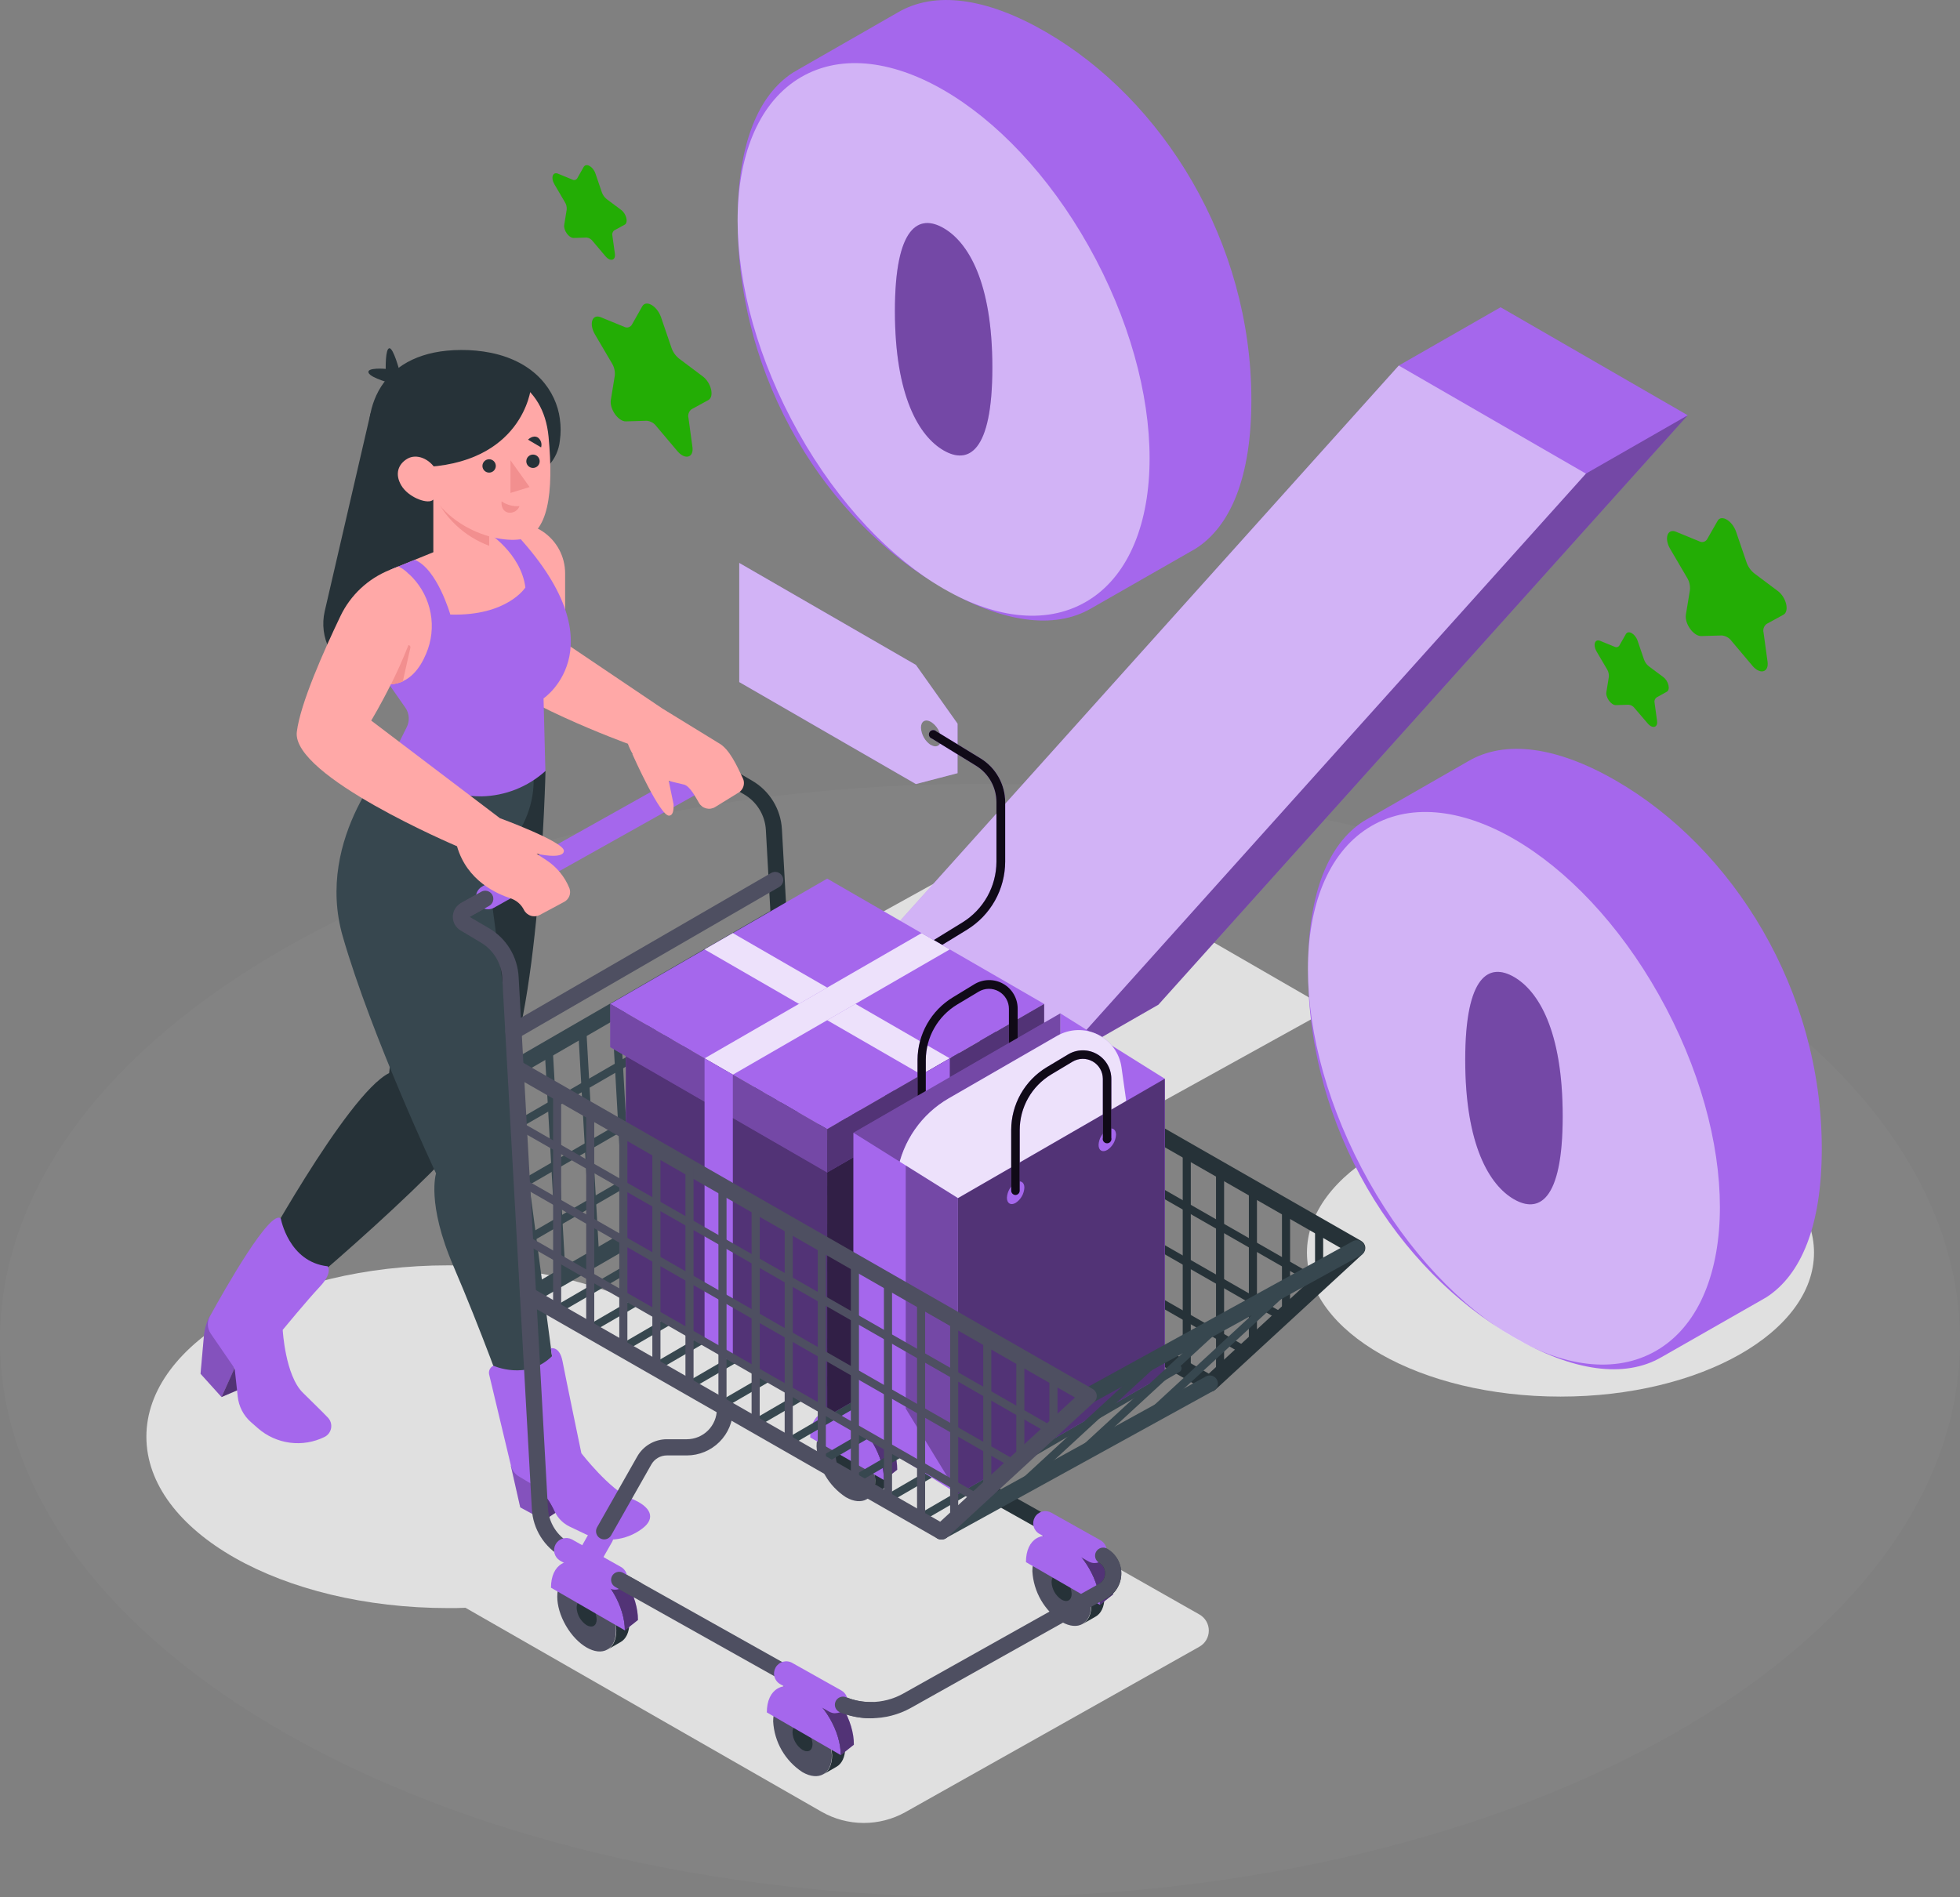<svg fill="none" xmlns="http://www.w3.org/2000/svg" viewBox="14.35 17.75 244.3 236.5">
  <rect x="14.35" y="17.75" width="244.3" height="236.5" fill="#808080" stroke="none"/>
  <path opacity="0.2"
    d="M136.499 254.249C203.961 254.249 258.649 223.183 258.649 184.862C258.649 146.54 203.961 115.475 136.499 115.475C69.038 115.475 14.35 146.54 14.35 184.862C14.35 223.183 69.038 254.249 136.499 254.249Z"
    fill="#FAFAFA" fill-opacity="0.15"></path>
  <path d="M110.846 138.91L142.071 121.633L180.048 143.561L148.828 160.839L110.846 138.91Z" fill="#E0E0E0"></path>
  <path
    d="M208.853 191.852C226.306 191.852 240.454 183.815 240.454 173.9C240.454 163.986 226.306 155.948 208.853 155.948C191.4 155.948 177.252 163.986 177.252 173.9C177.252 183.815 191.4 191.852 208.853 191.852Z"
    fill="#E0E0E0"></path>
  <path
    d="M163.841 219.009L97.653 181.43L96.962 181.832C90.145 177.915 80.685 175.489 70.224 175.489C49.46 175.489 32.596 185.053 32.596 196.852C32.596 208.651 49.46 218.215 70.224 218.215C70.942 218.215 71.66 218.215 72.368 218.177L116.742 243.598C118.335 244.511 120.138 244.995 121.975 245.003C123.811 245.01 125.618 244.541 127.219 243.642L163.83 223.04C164.19 222.841 164.49 222.55 164.699 222.196C164.909 221.842 165.02 221.439 165.021 221.028C165.022 220.617 164.913 220.213 164.706 219.858C164.498 219.503 164.2 219.21 163.841 219.009Z"
    fill="#E0E0E0"></path>
  <path
    d="M170.325 67.609C170.325 47.872 159.287 30.149 144.659 21.706C137.304 17.457 130.863 16.598 126.267 19.296L113.929 26.368C113.706 26.493 113.483 26.624 113.265 26.765L113.401 26.673L113.2 26.792C108.88 29.583 106.291 35.665 106.291 45.223C106.291 65.144 117.334 82.677 131.962 91.126C139.312 95.369 145.753 96.272 150.35 93.596L162.764 86.496C162.905 86.42 163.047 86.339 163.188 86.252L163.406 86.126C167.736 83.341 170.325 77.248 170.325 67.609Z"
    fill="#A567EC"></path>
  <path opacity="0.5"
    d="M149.243 93.03C159.731 87.533 160.497 68.318 150.954 50.111C141.411 31.904 125.174 21.6 114.686 27.096C104.199 32.593 103.433 51.809 112.976 70.016C122.519 88.223 138.756 98.527 149.243 93.03Z"
    fill="white"></path>
  <path
    d="M138.04 63.562C138.04 52.883 135.005 47.944 131.964 46.187C128.923 44.429 125.893 45.871 125.893 56.523C125.893 67.174 128.928 72.141 131.964 73.898C134.999 75.655 138.04 74.241 138.04 63.562Z"
    fill="#A567EC"></path>
  <path opacity="0.3"
    d="M138.04 63.562C138.04 52.883 135.005 47.944 131.964 46.187C128.923 44.429 125.893 45.871 125.893 56.523C125.893 67.174 128.928 72.141 131.964 73.898C134.999 75.655 138.04 74.241 138.04 63.562Z"
    fill="black"></path>
  <path
    d="M241.422 160.955C241.422 141.191 230.379 123.5 215.746 115.052C208.396 110.809 201.95 109.944 197.358 112.642L185.026 119.714C184.798 119.834 184.574 119.964 184.357 120.106L184.493 120.019L184.292 120.133C179.972 122.918 177.383 129 177.383 138.558C177.383 158.48 188.426 176.013 203.054 184.461C210.404 188.704 216.845 189.607 221.441 186.936L233.877 179.837L234.302 179.592L234.519 179.467C238.828 176.687 241.422 170.6 241.422 160.955Z"
    fill="#A567EC"></path>
  <path opacity="0.5"
    d="M220.329 186.384C230.817 180.887 231.582 161.671 222.04 143.464C212.497 125.257 196.259 114.953 185.772 120.45C175.285 125.946 174.519 145.162 184.062 163.369C193.605 181.576 209.842 191.88 220.329 186.384Z"
    fill="white"></path>
  <path
    d="M209.128 156.906C209.128 146.228 206.092 141.288 203.052 139.536C200.011 137.785 196.98 139.216 196.98 149.872C196.98 160.529 200.016 165.496 203.052 167.248C206.087 169 209.128 167.591 209.128 156.906Z"
    fill="#A567EC"></path>
  <path opacity="0.3"
    d="M209.128 156.906C209.128 146.228 206.092 141.288 203.052 139.536C200.011 137.785 196.98 139.216 196.98 149.872C196.98 160.529 200.016 165.496 203.052 167.248C206.087 169 209.128 167.591 209.128 156.906Z"
    fill="black"></path>
  <path
    d="M201.388 56.054L188.697 63.322L122.715 136.8L146.047 150.269L158.733 142.996L224.715 69.518L201.388 56.054Z"
    fill="#A567EC"></path>
  <path opacity="0.3" d="M212.023 76.792L146.047 150.27L158.733 142.997L224.715 69.519L212.023 76.792Z" fill="black">
  </path>
  <path opacity="0.5" d="M188.697 63.322L212.023 76.792L146.047 150.27L122.715 136.8L188.697 63.322Z" fill="white">
  </path>
  <path
    d="M96.737 57.278L98.037 61.086C98.22 61.634 98.561 62.117 99.016 62.473L101.916 64.649C103.004 65.443 103.412 67.2 102.64 67.624L100.54 68.772C100.377 68.897 100.255 69.067 100.189 69.26C100.122 69.453 100.113 69.662 100.164 69.86L100.659 73.483C100.839 74.816 99.729 75.115 98.772 73.978L96.177 70.905C96.037 70.708 95.857 70.544 95.649 70.423C95.441 70.302 95.209 70.227 94.969 70.203L92.369 70.279C91.417 70.312 90.302 68.729 90.487 67.608L90.982 64.556C91.029 64.014 90.897 63.471 90.606 63.011L88.506 59.437C87.734 58.121 88.158 56.853 89.225 57.294L92.129 58.48C92.293 58.575 92.488 58.602 92.672 58.554C92.855 58.506 93.012 58.387 93.109 58.224L94.403 55.939C94.882 55.091 96.242 55.885 96.737 57.278Z"
    fill="#23AD05"></path>
  <path
    d="M230.74 84.036L232.04 87.844C232.225 88.391 232.563 88.873 233.014 89.232L235.919 91.408C237.007 92.202 237.41 93.964 236.643 94.383L234.537 95.537C234.376 95.661 234.254 95.831 234.188 96.025C234.123 96.218 234.115 96.427 234.168 96.625L234.663 100.248C234.842 101.58 233.727 101.88 232.775 100.743L230.18 97.664C230.039 97.468 229.858 97.305 229.649 97.185C229.439 97.065 229.207 96.99 228.967 96.967L226.372 97.043C225.42 97.043 224.305 95.493 224.484 94.372L224.985 91.321C225.041 90.775 224.915 90.226 224.626 89.759L222.526 86.18C221.753 84.869 222.178 83.601 223.244 84.036L226.149 85.228C226.313 85.322 226.508 85.347 226.691 85.3C226.874 85.252 227.031 85.134 227.128 84.972L228.434 82.687C228.885 81.85 230.262 82.644 230.74 84.036Z"
    fill="#23AD05"></path>
  <path
    d="M218.459 97.61L219.259 99.95C219.374 100.288 219.583 100.586 219.862 100.809L221.658 102.147C222.321 102.637 222.582 103.725 222.104 103.986L220.82 104.699C220.717 104.778 220.639 104.885 220.597 105.008C220.556 105.132 220.552 105.264 220.586 105.39L220.891 107.631C221.005 108.452 220.314 108.632 219.726 107.936L218.094 106.032C218.008 105.91 217.896 105.808 217.766 105.734C217.637 105.66 217.492 105.615 217.344 105.602L215.739 105.651C215.151 105.651 214.46 104.688 214.575 104.019L214.879 102.131C214.908 101.796 214.828 101.46 214.651 101.174L213.351 98.965C212.872 98.149 213.133 97.366 213.797 97.638L215.592 98.372C215.693 98.43 215.813 98.446 215.926 98.416C216.039 98.387 216.136 98.314 216.196 98.214L217.001 96.8C217.311 96.256 218.16 96.751 218.459 97.61Z"
    fill="#23AD05"></path>
  <path
    d="M88.567 39.38L89.366 41.719C89.483 42.058 89.695 42.356 89.975 42.579L91.771 43.917C92.429 44.407 92.69 45.495 92.217 45.756L90.917 46.468C90.813 46.546 90.736 46.653 90.694 46.775C90.652 46.897 90.648 47.029 90.683 47.154L90.993 49.395C91.102 50.222 90.416 50.401 89.823 49.7L88.218 47.801C88.132 47.68 88.021 47.578 87.892 47.503C87.764 47.428 87.621 47.382 87.473 47.366L85.841 47.415C85.254 47.415 84.563 46.457 84.677 45.783L84.982 43.895C85.016 43.559 84.936 43.222 84.753 42.938L83.453 40.724C82.974 39.913 83.241 39.13 83.899 39.402L85.694 40.136C85.796 40.194 85.915 40.21 86.028 40.18C86.141 40.151 86.238 40.078 86.298 39.978L87.103 38.559C87.419 38.025 88.273 38.515 88.567 39.38Z"
    fill="#23AD05"></path>
  <path
    d="M82.344 113.869C82.344 113.869 81.615 145.737 76.415 154.229C71.214 162.721 49.59 180.542 49.59 180.542L45.918 175.608C45.918 175.608 57.538 154.158 62.853 151.52L67.009 113.695L82.344 113.869Z"
    fill="#263238"></path>
  <path d="M41.961 191.907L44.812 190.683L43.577 188.333L41.961 191.907Z" fill="#A567EC"></path>
  <path
    d="M40.488 181.826C40.09 182.581 39.846 183.408 39.77 184.258L39.346 189.007L41.962 191.906L43.594 188.332L40.488 181.826Z"
    fill="#A567EC"></path>
  <g style="mix-blend-mode:overlay" opacity="0.5">
    <path d="M41.961 191.907L44.812 190.683L43.577 188.333L41.961 191.907Z" fill="black"></path>
  </g>
  <g style="mix-blend-mode:overlay" opacity="0.2">
    <path
      d="M40.488 181.826C40.09 182.581 39.846 183.408 39.77 184.258L39.346 189.007L41.962 191.906L43.594 188.332L40.488 181.826Z"
      fill="black"></path>
  </g>
  <path
    d="M49.354 169.662C49.354 169.662 50.322 175.069 55.191 175.608C55.191 175.608 55.866 176.391 54.228 178.137C52.591 179.884 49.588 183.534 49.588 183.534C49.588 183.534 49.898 189.224 52.107 191.373C53.195 192.461 54.342 193.549 55.202 194.452C55.372 194.623 55.498 194.832 55.571 195.062C55.644 195.291 55.662 195.535 55.622 195.772C55.582 196.01 55.486 196.235 55.342 196.428C55.198 196.621 55.01 196.777 54.794 196.884C53.458 197.542 51.958 197.79 50.481 197.596C49.005 197.402 47.619 196.776 46.498 195.796L45.611 195.018C44.688 194.198 44.106 193.063 43.979 191.835L43.599 188.343L40.612 183.991C40.399 183.679 40.276 183.314 40.258 182.936C40.24 182.559 40.327 182.184 40.508 181.853C42.385 178.431 48.103 168.356 49.354 169.662Z"
    fill="#A567EC"></path>
  <path
    d="M63.376 111.781C63.376 111.781 53.486 122.063 57.076 134.504C60.666 146.945 68.701 164.032 68.701 164.032C68.701 164.032 67.488 167.737 70.877 175.609C74.266 183.48 77.405 192.244 77.405 192.244C77.405 192.244 80.669 194.099 83.694 190.868L75.082 125.876C75.082 125.876 81.654 121.269 80.794 113.62L63.376 111.781Z"
    fill="#37474F"></path>
  <path d="M78.018 200.459L79.193 205.66L82.163 207.275L82.049 203.484L78.018 200.459Z" fill="#A567EC"></path>
  <path opacity="0.2" d="M78.018 200.459L79.193 205.66L82.163 207.275L82.049 203.484L78.018 200.459Z" fill="black">
  </path>
  <path d="M82.163 207.275L83.659 206.29L82.049 203.483L82.163 207.275Z" fill="#A567EC"></path>
  <path opacity="0.5" d="M82.163 207.275L83.659 206.29L82.049 203.483L82.163 207.275Z" fill="black"></path>
  <path
    d="M75.826 187.995C75.826 187.995 80.01 189.91 83.154 186.814L83.012 185.835C83.012 185.835 84.1 185.514 84.47 187.467C84.84 189.42 86.815 198.918 86.815 198.918C86.815 198.918 90.378 203.504 92.978 204.543C95.579 205.582 96.106 207.04 94.398 208.308L94.349 208.346C93.356 209.083 92.179 209.536 90.947 209.653C89.715 209.771 88.475 209.551 87.359 209.015L85.341 208.052C84.545 207.667 83.903 207.025 83.518 206.23L83.274 205.724C82.662 204.458 81.694 203.4 80.488 202.677L78.998 201.785C78.76 201.641 78.553 201.452 78.388 201.228C78.224 201.004 78.106 200.75 78.04 200.48L75.32 189.099C75.268 188.887 75.291 188.663 75.384 188.465C75.477 188.267 75.635 188.107 75.832 188.011L75.826 187.995Z"
    fill="#A567EC"></path>
  <path
    d="M79.009 151.629C78.787 151.628 78.57 151.555 78.394 151.419C78.217 151.284 78.09 151.094 78.032 150.879C77.975 150.664 77.99 150.436 78.075 150.23C78.16 150.024 78.311 149.852 78.503 149.741L110.931 130.984C111.046 130.913 111.174 130.866 111.308 130.846C111.442 130.825 111.578 130.832 111.709 130.865C111.84 130.898 111.963 130.957 112.071 131.039C112.179 131.12 112.27 131.223 112.337 131.34C112.405 131.457 112.448 131.586 112.465 131.72C112.482 131.855 112.471 131.991 112.435 132.121C112.398 132.251 112.336 132.372 112.251 132.478C112.167 132.584 112.062 132.671 111.943 132.736L79.537 151.493C79.376 151.584 79.194 151.631 79.009 151.629Z"
    fill="#37474F"></path>
  <path
    d="M80.576 180.189C80.399 180.19 80.225 180.144 80.072 180.055C79.919 179.966 79.792 179.838 79.705 179.683C79.571 179.452 79.534 179.176 79.602 178.917C79.67 178.658 79.838 178.437 80.07 178.302L112.476 159.55C112.59 159.484 112.717 159.44 112.848 159.423C112.98 159.405 113.113 159.414 113.241 159.448C113.369 159.482 113.489 159.541 113.595 159.622C113.7 159.702 113.788 159.803 113.855 159.917C113.921 160.032 113.964 160.159 113.982 160.29C113.999 160.421 113.991 160.555 113.957 160.683C113.923 160.811 113.864 160.931 113.783 161.036C113.703 161.141 113.602 161.23 113.488 161.296L81.082 180.064C80.927 180.15 80.752 180.193 80.576 180.189Z"
    fill="#37474F"></path>
  <path
    d="M78.896 158.434C78.807 158.435 78.72 158.412 78.644 158.368C78.567 158.324 78.504 158.26 78.46 158.184C78.427 158.126 78.404 158.063 78.395 157.997C78.386 157.931 78.39 157.864 78.408 157.799C78.425 157.735 78.455 157.675 78.496 157.622C78.536 157.57 78.587 157.526 78.645 157.493L111.285 138.605C111.343 138.57 111.407 138.546 111.474 138.536C111.541 138.526 111.609 138.529 111.674 138.546C111.74 138.562 111.802 138.592 111.855 138.633C111.909 138.673 111.955 138.725 111.988 138.783C112.022 138.842 112.044 138.906 112.052 138.973C112.061 139.041 112.056 139.109 112.037 139.174C112.019 139.239 111.988 139.3 111.945 139.352C111.903 139.405 111.851 139.449 111.791 139.481L79.151 158.369C79.073 158.411 78.985 158.434 78.896 158.434Z"
    fill="#37474F"></path>
  <path
    d="M79.814 165.669C79.704 165.669 79.596 165.632 79.508 165.564C79.421 165.497 79.357 165.403 79.328 165.296C79.299 165.189 79.306 165.076 79.348 164.973C79.389 164.871 79.463 164.784 79.558 164.728L112.198 145.84C112.314 145.778 112.45 145.763 112.577 145.798C112.704 145.834 112.812 145.918 112.878 146.032C112.943 146.146 112.962 146.282 112.93 146.409C112.898 146.537 112.817 146.647 112.704 146.716L80.064 165.604C79.988 165.647 79.902 165.669 79.814 165.669Z"
    fill="#37474F"></path>
  <path
    d="M79.814 172.938C79.704 172.937 79.596 172.9 79.508 172.833C79.421 172.766 79.357 172.671 79.328 172.564C79.299 172.458 79.306 172.344 79.348 172.242C79.389 172.139 79.463 172.053 79.558 171.997L112.198 153.109C112.314 153.046 112.45 153.031 112.577 153.067C112.704 153.103 112.812 153.187 112.878 153.301C112.943 153.415 112.962 153.55 112.93 153.678C112.898 153.806 112.817 153.916 112.704 153.985L80.064 172.872C79.988 172.916 79.902 172.938 79.814 172.938Z"
    fill="#37474F"></path>
  <path
    d="M109.451 163.243C109.322 163.243 109.197 163.194 109.103 163.105C109.009 163.015 108.952 162.894 108.945 162.764L107.313 133.97C107.305 133.836 107.351 133.704 107.44 133.604C107.53 133.503 107.655 133.442 107.789 133.434C107.924 133.427 108.055 133.472 108.156 133.561C108.256 133.651 108.317 133.776 108.325 133.91L109.957 162.71C109.962 162.777 109.953 162.844 109.931 162.908C109.909 162.972 109.875 163.031 109.831 163.081C109.786 163.132 109.732 163.173 109.672 163.203C109.611 163.232 109.546 163.25 109.479 163.254L109.451 163.243Z"
    fill="#37474F"></path>
  <path
    d="M105.272 165.675C105.143 165.675 105.019 165.626 104.925 165.538C104.831 165.45 104.774 165.33 104.766 165.201L103.134 136.402C103.124 136.333 103.129 136.262 103.148 136.194C103.166 136.126 103.199 136.064 103.244 136.009C103.288 135.955 103.344 135.911 103.406 135.879C103.469 135.847 103.537 135.829 103.608 135.825C103.678 135.821 103.748 135.832 103.813 135.857C103.879 135.882 103.939 135.92 103.989 135.969C104.039 136.018 104.079 136.077 104.105 136.142C104.131 136.208 104.143 136.277 104.14 136.348L105.772 165.142C105.778 165.209 105.771 165.276 105.75 165.34C105.729 165.404 105.696 165.463 105.651 165.514C105.607 165.565 105.553 165.606 105.493 165.636C105.432 165.665 105.366 165.682 105.299 165.686L105.272 165.675Z"
    fill="#37474F"></path>
  <path
    d="M101.09 168.095C100.96 168.096 100.836 168.046 100.743 167.957C100.65 167.867 100.595 167.746 100.589 167.617L98.957 138.823C98.951 138.756 98.959 138.688 98.98 138.624C99 138.56 99.034 138.501 99.078 138.45C99.122 138.399 99.176 138.358 99.237 138.329C99.297 138.299 99.363 138.282 99.43 138.279C99.497 138.274 99.564 138.282 99.628 138.303C99.692 138.324 99.751 138.358 99.801 138.402C99.852 138.446 99.893 138.499 99.923 138.559C99.953 138.62 99.97 138.685 99.974 138.752L101.606 167.551C101.611 167.618 101.603 167.686 101.582 167.749C101.561 167.813 101.528 167.872 101.484 167.923C101.44 167.973 101.386 168.015 101.326 168.044C101.265 168.074 101.2 168.091 101.133 168.095H101.09Z"
    fill="#37474F"></path>
  <path
    d="M96.913 170.544C96.784 170.544 96.66 170.495 96.566 170.407C96.472 170.319 96.415 170.199 96.407 170.071L94.775 141.271C94.765 141.202 94.769 141.131 94.788 141.063C94.807 140.996 94.84 140.933 94.884 140.878C94.929 140.824 94.984 140.78 95.047 140.748C95.109 140.716 95.178 140.698 95.248 140.694C95.318 140.69 95.388 140.701 95.454 140.726C95.52 140.751 95.58 140.789 95.63 140.838C95.68 140.887 95.719 140.946 95.745 141.012C95.771 141.077 95.784 141.147 95.781 141.217L97.413 170.011C97.418 170.078 97.41 170.146 97.388 170.21C97.367 170.274 97.333 170.333 97.288 170.384C97.244 170.434 97.189 170.476 97.129 170.505C97.068 170.534 97.002 170.551 96.934 170.555L96.913 170.544Z"
    fill="#37474F"></path>
  <path
    d="M92.734 172.992C92.605 172.99 92.481 172.941 92.387 172.852C92.293 172.763 92.237 172.642 92.228 172.513L90.596 143.714C90.593 143.647 90.602 143.581 90.624 143.518C90.647 143.455 90.681 143.397 90.725 143.348C90.77 143.298 90.824 143.258 90.884 143.229C90.944 143.201 91.009 143.184 91.075 143.18C91.142 143.177 91.208 143.186 91.271 143.209C91.334 143.231 91.391 143.265 91.441 143.309C91.49 143.354 91.531 143.408 91.559 143.468C91.588 143.528 91.605 143.593 91.608 143.659L93.24 172.458C93.245 172.526 93.236 172.593 93.214 172.657C93.192 172.721 93.158 172.779 93.114 172.83C93.069 172.88 93.015 172.922 92.955 172.951C92.894 172.981 92.829 172.998 92.762 173.002L92.734 172.992Z"
    fill="#37474F"></path>
  <path
    d="M88.555 175.413C88.425 175.413 88.3 175.364 88.206 175.274C88.112 175.185 88.056 175.064 88.049 174.934L86.417 146.14C86.409 146.006 86.455 145.874 86.544 145.774C86.633 145.673 86.759 145.612 86.893 145.604C87.027 145.596 87.159 145.642 87.259 145.731C87.36 145.821 87.421 145.946 87.429 146.08L89.061 174.88C89.066 174.947 89.058 175.014 89.037 175.078C89.016 175.141 88.982 175.2 88.938 175.251C88.894 175.302 88.84 175.343 88.78 175.373C88.72 175.402 88.654 175.42 88.588 175.424L88.555 175.413Z"
    fill="#37474F"></path>
  <path
    d="M84.372 177.85C84.244 177.848 84.121 177.797 84.028 177.708C83.936 177.62 83.88 177.499 83.871 177.371L82.24 148.572C82.23 148.502 82.234 148.432 82.253 148.364C82.272 148.296 82.305 148.233 82.349 148.179C82.394 148.125 82.449 148.08 82.512 148.049C82.574 148.017 82.643 147.999 82.713 147.995C82.783 147.991 82.853 148.002 82.919 148.027C82.985 148.052 83.044 148.09 83.094 148.139C83.145 148.188 83.184 148.247 83.21 148.312C83.236 148.377 83.248 148.447 83.246 148.518L84.878 177.317C84.885 177.384 84.878 177.452 84.857 177.516C84.837 177.581 84.803 177.64 84.759 177.691C84.715 177.742 84.66 177.784 84.599 177.813C84.538 177.842 84.472 177.858 84.405 177.861L84.372 177.85Z"
    fill="#37474F"></path>
  <path
    d="M128.513 100.64L106.492 87.927V102.778L128.513 115.491L133.703 114.137V107.962L128.513 100.64ZM130.39 110.639C130.025 110.4 129.722 110.078 129.504 109.7C129.287 109.322 129.162 108.898 129.139 108.463C129.139 107.663 129.683 107.342 130.39 107.739C130.756 107.977 131.06 108.298 131.278 108.677C131.495 109.055 131.62 109.479 131.641 109.915C131.641 110.693 131.059 111.014 130.39 110.617V110.639Z"
    fill="#A567EC"></path>
  <path opacity="0.5"
    d="M128.513 100.64L106.492 87.927V102.778L128.513 115.491L133.703 114.137V107.962L128.513 100.64ZM130.39 110.639C130.025 110.4 129.722 110.078 129.504 109.7C129.287 109.322 129.162 108.898 129.139 108.463C129.139 107.663 129.683 107.342 130.39 107.739C130.756 107.977 131.06 108.298 131.278 108.677C131.495 109.055 131.62 109.479 131.641 109.915C131.641 110.693 131.059 111.014 130.39 110.617V110.639Z"
    fill="white"></path>
  <path
    d="M130.624 136.168C130.512 136.16 130.406 136.118 130.319 136.047C130.233 135.976 130.17 135.881 130.14 135.773C130.109 135.665 130.113 135.551 130.15 135.446C130.187 135.34 130.255 135.249 130.346 135.183L134.323 132.735C135.61 131.939 136.673 130.828 137.413 129.507C138.152 128.186 138.544 126.699 138.55 125.185V117.748C138.546 116.837 138.311 115.942 137.866 115.147C137.42 114.352 136.779 113.684 136.004 113.206L130.515 109.828C130.435 109.804 130.363 109.762 130.302 109.706C130.241 109.649 130.194 109.58 130.164 109.502C130.134 109.425 130.122 109.342 130.13 109.259C130.137 109.177 130.163 109.097 130.206 109.026C130.248 108.955 130.307 108.895 130.376 108.85C130.446 108.805 130.525 108.776 130.607 108.766C130.69 108.757 130.773 108.766 130.851 108.793C130.93 108.821 131.001 108.866 131.059 108.925L136.586 112.303C137.515 112.876 138.282 113.676 138.816 114.628C139.35 115.579 139.633 116.651 139.638 117.743V125.179C139.631 126.874 139.193 128.54 138.365 130.018C137.537 131.497 136.346 132.741 134.905 133.633L130.912 136.081C130.826 136.137 130.726 136.167 130.624 136.168Z"
    fill="#A567EC"></path>
  <path opacity="0.9"
    d="M130.624 136.168C130.512 136.16 130.406 136.118 130.319 136.047C130.233 135.976 130.17 135.881 130.14 135.773C130.109 135.665 130.113 135.551 130.15 135.446C130.187 135.34 130.255 135.249 130.346 135.183L134.323 132.735C135.61 131.939 136.673 130.828 137.413 129.507C138.152 128.186 138.544 126.699 138.55 125.185V117.748C138.546 116.837 138.311 115.942 137.866 115.147C137.42 114.352 136.779 113.684 136.004 113.206L130.515 109.828C130.435 109.804 130.363 109.762 130.302 109.706C130.241 109.649 130.194 109.58 130.164 109.502C130.134 109.425 130.122 109.342 130.13 109.259C130.137 109.177 130.163 109.097 130.206 109.026C130.248 108.955 130.307 108.895 130.376 108.85C130.446 108.805 130.525 108.776 130.607 108.766C130.69 108.757 130.773 108.766 130.851 108.793C130.93 108.821 131.001 108.866 131.059 108.925L136.586 112.303C137.515 112.876 138.282 113.676 138.816 114.628C139.35 115.579 139.633 116.651 139.638 117.743V125.179C139.631 126.874 139.193 128.54 138.365 130.018C137.537 131.497 136.346 132.741 134.905 133.633L130.912 136.081C130.826 136.137 130.726 136.167 130.624 136.168Z"
    fill="black"></path>
  <path
    d="M123.444 202.286C123.444 204.62 121.812 205.55 119.788 204.397C118.722 203.703 117.835 202.768 117.199 201.666C116.562 200.565 116.195 199.329 116.127 198.059C116.127 195.725 117.759 194.795 119.788 195.948C120.853 196.643 121.738 197.579 122.373 198.68C123.009 199.781 123.375 201.017 123.444 202.286Z"
    fill="#4E4F61"></path>
  <path
    d="M121.028 200.894C121.028 201.688 120.484 202.015 119.782 201.618C119.418 201.379 119.114 201.057 118.897 200.679C118.679 200.301 118.554 199.877 118.531 199.442C118.531 198.642 119.075 198.321 119.782 198.718C120.147 198.957 120.45 199.278 120.666 199.657C120.883 200.035 121.007 200.459 121.028 200.894Z"
    fill="#263238"></path>
  <path
    d="M125.107 201.323C125.038 200.053 124.671 198.816 124.035 197.714C123.398 196.612 122.512 195.676 121.446 194.98C120.004 194.148 118.764 194.398 118.182 195.454C118.76 195.473 119.322 195.644 119.814 195.949C120.873 196.647 121.753 197.584 122.384 198.685C123.014 199.786 123.377 201.019 123.442 202.286C123.442 203.44 123.04 204.25 122.392 204.636L123.986 203.722C124.672 203.353 125.107 202.52 125.107 201.323Z"
    fill="#263238"></path>
  <path
    d="M119.94 194.284C117.394 192.81 115.332 194.001 115.332 196.939L124.531 202.259C124.531 199.321 122.48 195.753 119.94 194.284Z"
    fill="#A567EC"></path>
  <path
    d="M121.594 192.989C119.723 191.901 118.118 192.271 117.395 193.696C118.286 193.586 119.188 193.794 119.94 194.284C122.481 195.753 124.548 199.321 124.548 202.259L126.18 200.97C126.202 198.016 124.14 194.458 121.594 192.989Z"
    fill="#A567EC"></path>
  <path opacity="0.5"
    d="M121.594 192.989C119.723 191.901 118.118 192.271 117.395 193.696C118.286 193.586 119.188 193.794 119.94 194.284C122.481 195.753 124.548 199.321 124.548 202.259L126.18 200.97C126.202 198.016 124.14 194.458 121.594 192.989Z"
    fill="black"></path>
  <path
    d="M150.35 217.834C150.35 220.168 148.718 221.098 146.688 219.945C145.622 219.251 144.735 218.315 144.099 217.214C143.463 216.113 143.096 214.877 143.027 213.607C143.027 211.273 144.659 210.343 146.688 211.496C147.754 212.191 148.64 213.127 149.276 214.228C149.912 215.329 150.28 216.564 150.35 217.834Z"
    fill="#4E4F61"></path>
  <path
    d="M147.922 216.441C147.922 217.235 147.378 217.562 146.671 217.164C146.306 216.926 146.003 216.604 145.785 216.226C145.568 215.848 145.443 215.424 145.42 214.988C145.42 214.189 145.964 213.868 146.671 214.265C147.037 214.503 147.341 214.824 147.559 215.202C147.776 215.581 147.901 216.005 147.922 216.441Z"
    fill="#263238"></path>
  <path
    d="M152.013 216.87C151.944 215.6 151.578 214.364 150.943 213.263C150.307 212.161 149.422 211.224 148.358 210.527C146.916 209.695 145.67 209.945 145.094 211.001C145.672 211.02 146.234 211.191 146.726 211.496C147.791 212.19 148.677 213.126 149.314 214.227C149.95 215.328 150.317 216.563 150.387 217.833C150.387 218.986 149.984 219.797 149.337 220.183L150.925 219.269C151.578 218.899 152.013 218.067 152.013 216.87Z"
    fill="#263238"></path>
  <path
    d="M146.834 209.832C144.288 208.357 142.227 209.549 142.227 212.486L151.442 217.807C151.453 214.88 149.391 211.301 146.834 209.832Z"
    fill="#A567EC"></path>
  <path
    d="M148.499 208.537C146.633 207.449 145.023 207.819 144.305 209.244C145.194 209.131 146.095 209.339 146.845 209.832C149.391 211.3 151.453 214.869 151.453 217.807L153.085 216.517C153.107 213.574 151.045 209.984 148.499 208.537Z"
    fill="#A567EC"></path>
  <path opacity="0.5"
    d="M148.499 208.537C146.633 207.449 145.023 207.819 144.305 209.244C145.194 209.131 146.095 209.339 146.845 209.832C149.391 211.3 151.453 214.869 151.453 217.807L153.085 216.517C153.107 213.574 151.045 209.984 148.499 208.537Z"
    fill="black"></path>
  <path
    d="M118.036 236.563C118.036 238.897 116.404 239.827 114.38 238.674C113.314 237.98 112.427 237.045 111.79 235.944C111.154 234.842 110.787 233.606 110.719 232.336C110.719 230.003 112.351 229.072 114.38 230.226C115.444 230.921 116.33 231.856 116.965 232.958C117.6 234.059 117.967 235.294 118.036 236.563Z"
    fill="#4E4F61"></path>
  <path
    d="M115.626 235.171C115.626 235.971 115.082 236.292 114.38 235.895C114.015 235.656 113.712 235.335 113.494 234.956C113.277 234.578 113.152 234.154 113.129 233.719C113.129 232.919 113.673 232.598 114.38 232.995C114.743 233.235 115.045 233.557 115.262 233.935C115.478 234.313 115.603 234.737 115.626 235.171Z"
    fill="#263238"></path>
  <path
    d="M119.704 235.6C119.636 234.33 119.269 233.094 118.633 231.993C117.997 230.892 117.109 229.956 116.043 229.263C114.602 228.43 113.361 228.675 112.779 229.73C113.357 229.75 113.92 229.921 114.411 230.226C115.476 230.92 116.361 231.856 116.997 232.957C117.632 234.059 117.998 235.294 118.067 236.563C118.067 237.716 117.664 238.527 117.017 238.919L118.611 237.999C119.269 237.629 119.704 236.797 119.704 235.6Z"
    fill="#263238"></path>
  <path
    d="M114.537 228.562C111.991 227.093 109.93 228.284 109.93 231.222L119.145 236.542C119.145 233.599 117.083 230.03 114.537 228.562Z"
    fill="#A567EC"></path>
  <path
    d="M116.192 227.267C114.321 226.179 112.716 226.549 111.992 227.98C112.883 227.862 113.787 228.068 114.538 228.562C117.084 230.031 119.146 233.599 119.146 236.542L120.778 235.248C120.8 232.288 118.738 228.736 116.192 227.267Z"
    fill="#A567EC"></path>
  <path opacity="0.5"
    d="M116.192 227.267C114.321 226.179 112.716 226.549 111.992 227.98C112.883 227.862 113.787 228.068 114.538 228.562C117.084 230.031 119.146 233.599 119.146 236.542L120.778 235.248C120.8 232.288 118.738 228.736 116.192 227.267Z"
    fill="black"></path>
  <path
    d="M151.811 217.093C151.588 217.093 151.371 217.019 151.194 216.882C151.017 216.745 150.891 216.554 150.834 216.338C150.778 216.121 150.794 215.893 150.881 215.687C150.969 215.481 151.121 215.31 151.316 215.2C151.551 215.068 151.747 214.875 151.884 214.642C152.02 214.408 152.092 214.143 152.092 213.873C152.092 213.603 152.02 213.337 151.884 213.104C151.747 212.871 151.551 212.678 151.316 212.546L117.24 193.424C116.162 192.823 115.254 191.959 114.599 190.913C113.945 189.867 113.566 188.672 113.497 187.44L109.809 121.203C109.757 120.297 109.481 119.419 109.006 118.646C108.531 117.873 107.873 117.23 107.089 116.774L104.706 115.382C104.387 115.2 104.026 115.104 103.659 115.104C103.292 115.104 102.931 115.2 102.612 115.382L100.61 116.497C100.378 116.606 100.113 116.624 99.869 116.545C99.625 116.467 99.419 116.299 99.294 116.075C99.169 115.852 99.134 115.589 99.195 115.34C99.257 115.091 99.41 114.874 99.625 114.734L101.622 113.646C102.249 113.294 102.958 113.112 103.678 113.118C104.397 113.125 105.103 113.32 105.723 113.684L108.106 115.077C109.177 115.7 110.076 116.58 110.723 117.637C111.37 118.694 111.743 119.895 111.811 121.132L115.499 187.353C115.548 188.249 115.823 189.118 116.298 189.879C116.774 190.64 117.435 191.269 118.219 191.705L152.295 210.826C152.844 211.134 153.302 211.583 153.62 212.126C153.938 212.669 154.106 213.287 154.106 213.916C154.106 214.546 153.938 215.164 153.62 215.707C153.302 216.25 152.844 216.699 152.295 217.006C152.143 217.074 151.977 217.104 151.811 217.093Z"
    fill="#263238"></path>
  <path
    d="M123.312 197.189C123.053 197.188 122.798 197.121 122.572 196.994L116.441 193.556C116.09 193.359 115.832 193.032 115.723 192.645C115.614 192.259 115.663 191.844 115.859 191.494C116.055 191.143 116.383 190.885 116.769 190.776C117.156 190.667 117.57 190.715 117.921 190.912L124.052 194.35C124.343 194.514 124.572 194.771 124.703 195.079C124.834 195.387 124.859 195.73 124.775 196.054C124.69 196.378 124.501 196.666 124.236 196.871C123.972 197.076 123.647 197.188 123.312 197.189Z"
    fill="#A567EC"></path>
  <path
    d="M125.979 198.179C125.805 198.178 125.635 198.133 125.484 198.048L123.346 196.846C123.131 196.706 122.978 196.489 122.916 196.24C122.855 195.991 122.89 195.729 123.015 195.505C123.14 195.281 123.346 195.113 123.59 195.035C123.834 194.956 124.099 194.974 124.33 195.083L126.474 196.285C126.668 196.395 126.821 196.566 126.908 196.772C126.996 196.978 127.012 197.206 126.956 197.423C126.899 197.639 126.773 197.83 126.596 197.967C126.419 198.104 126.202 198.178 125.979 198.179Z"
    fill="#253239"></path>
  <path
    d="M150.779 212.601C150.519 212.602 150.264 212.535 150.039 212.405L143.908 208.967C143.734 208.87 143.581 208.739 143.458 208.583C143.335 208.427 143.244 208.248 143.19 208.056C143.136 207.865 143.12 207.665 143.143 207.467C143.167 207.27 143.229 207.079 143.326 206.905C143.522 206.554 143.849 206.296 144.236 206.187C144.428 206.133 144.628 206.117 144.825 206.14C145.023 206.164 145.214 206.226 145.388 206.323L151.524 209.766C151.818 209.93 152.049 210.186 152.18 210.495C152.312 210.804 152.337 211.148 152.252 211.473C152.166 211.798 151.975 212.085 151.708 212.289C151.442 212.493 151.115 212.603 150.779 212.601Z"
    fill="#A567EC"></path>
  <path
    d="M151.812 217.093C151.589 217.093 151.372 217.018 151.195 216.882C151.019 216.745 150.892 216.554 150.836 216.337C150.779 216.121 150.796 215.893 150.883 215.687C150.97 215.481 151.123 215.31 151.317 215.2C151.553 215.068 151.749 214.875 151.885 214.642C152.022 214.408 152.093 214.143 152.093 213.873C152.093 213.603 152.022 213.337 151.885 213.104C151.749 212.871 151.553 212.678 151.317 212.545C151.096 212.408 150.937 212.19 150.872 211.938C150.808 211.686 150.843 211.418 150.97 211.191C151.098 210.964 151.308 210.795 151.557 210.719C151.806 210.643 152.075 210.666 152.307 210.783C152.857 211.091 153.314 211.539 153.632 212.082C153.951 212.625 154.119 213.243 154.119 213.873C154.119 214.502 153.951 215.121 153.632 215.664C153.314 216.207 152.857 216.655 152.307 216.963C152.156 217.048 151.986 217.092 151.812 217.093Z"
    fill="#4E4F61"></path>
  <path
    d="M90.053 223.383C91.481 222.559 91.481 219.884 90.053 217.41C88.624 214.935 86.308 213.598 84.879 214.423C83.451 215.247 83.451 217.922 84.88 220.396C86.308 222.871 88.624 224.208 90.053 223.383Z"
    fill="#4E4F61"></path>
  <path
    d="M88.72 219.624C88.72 220.423 88.176 220.744 87.468 220.347C87.104 220.108 86.802 219.786 86.585 219.408C86.369 219.03 86.245 218.606 86.223 218.171C86.223 217.371 86.767 217.05 87.468 217.448C87.833 217.686 88.137 218.008 88.354 218.386C88.572 218.764 88.697 219.188 88.72 219.624Z"
    fill="#263238"></path>
  <path
    d="M92.798 220.053C92.729 218.784 92.361 217.548 91.725 216.447C91.089 215.346 90.202 214.41 89.137 213.716C87.695 212.883 86.45 213.128 85.873 214.184C86.451 214.203 87.014 214.373 87.505 214.679C88.571 215.372 89.458 216.308 90.094 217.409C90.731 218.51 91.098 219.746 91.166 221.016C91.166 222.17 90.764 222.98 90.116 223.372L91.705 222.452C92.363 222.082 92.798 221.25 92.798 220.053Z"
    fill="#263238"></path>
  <path
    d="M87.628 213.014C85.087 211.545 83.025 212.736 83.025 215.674L92.235 220.994C92.235 218.051 90.174 214.483 87.628 213.014Z"
    fill="#A567EC"></path>
  <path
    d="M89.28 211.719C87.414 210.631 85.809 211.001 85.086 212.432C85.975 212.313 86.877 212.52 87.626 213.014C90.172 214.483 92.234 218.051 92.234 220.994L93.866 219.7C93.888 216.762 91.826 213.188 89.28 211.719Z"
    fill="#A567EC"></path>
  <path opacity="0.5"
    d="M89.28 211.719C87.414 210.631 85.809 211.001 85.086 212.432C85.975 212.313 86.877 212.52 87.626 213.014C90.172 214.483 92.234 218.051 92.234 220.994L93.866 219.7C93.888 216.762 91.826 213.188 89.28 211.719Z"
    fill="black"></path>
  <path
    d="M122.899 231.946C121.148 231.949 119.424 231.503 117.894 230.651L84.384 211.845C83.306 211.244 82.398 210.38 81.743 209.334C81.089 208.288 80.71 207.093 80.641 205.861L76.953 139.64C76.901 138.735 76.625 137.857 76.151 137.085C75.676 136.313 75.017 135.671 74.233 135.217L71.763 133.743C71.464 133.568 71.216 133.318 71.045 133.016C70.874 132.715 70.786 132.374 70.789 132.028C70.793 131.681 70.887 131.342 71.064 131.044C71.241 130.746 71.493 130.501 71.796 130.332L99.648 114.719C99.765 114.643 99.895 114.592 100.032 114.569C100.169 114.546 100.309 114.551 100.443 114.584C100.578 114.617 100.704 114.678 100.815 114.762C100.925 114.846 101.017 114.952 101.085 115.073C101.152 115.194 101.194 115.328 101.208 115.466C101.222 115.604 101.207 115.743 101.165 115.875C101.122 116.007 101.053 116.129 100.962 116.234C100.87 116.338 100.759 116.422 100.633 116.482L72.889 132.051L75.288 133.454C76.359 134.079 77.257 134.96 77.904 136.018C78.55 137.075 78.924 138.277 78.993 139.515L82.643 205.73C82.691 206.626 82.966 207.496 83.442 208.257C83.917 209.018 84.579 209.646 85.363 210.082L118.879 228.888C120.106 229.57 121.487 229.928 122.891 229.928C124.295 229.928 125.676 229.57 126.903 228.888L151.318 215.201C151.434 215.129 151.563 215.081 151.698 215.06C151.833 215.039 151.971 215.046 152.104 215.08C152.236 215.114 152.361 215.174 152.469 215.258C152.577 215.341 152.668 215.445 152.735 215.565C152.802 215.684 152.844 215.815 152.859 215.951C152.873 216.087 152.86 216.225 152.82 216.355C152.78 216.486 152.714 216.608 152.626 216.712C152.538 216.817 152.43 216.902 152.308 216.964L127.888 230.656C126.362 231.506 124.645 231.95 122.899 231.946Z"
    fill="#4E4F61"></path>
  <path
    d="M91.004 215.919C90.742 215.921 90.485 215.853 90.258 215.724L84.127 212.286C83.796 212.079 83.557 211.753 83.46 211.374C83.363 210.996 83.415 210.594 83.607 210.254C83.798 209.913 84.113 209.66 84.487 209.546C84.86 209.432 85.264 209.466 85.612 209.642L91.743 213.085C92.037 213.248 92.267 213.504 92.399 213.812C92.531 214.121 92.557 214.464 92.472 214.789C92.387 215.114 92.197 215.401 91.931 215.606C91.665 215.81 91.339 215.921 91.004 215.919Z"
    fill="#A567EC"></path>
  <path
    d="M118.469 231.33C118.21 231.331 117.955 231.266 117.729 231.14L111.593 227.696C111.419 227.597 111.267 227.465 111.145 227.306C111.022 227.148 110.932 226.967 110.88 226.775C110.827 226.582 110.813 226.38 110.838 226.182C110.864 225.983 110.928 225.792 111.027 225.618C111.126 225.445 111.259 225.292 111.417 225.17C111.575 225.048 111.756 224.958 111.949 224.905C112.142 224.853 112.343 224.838 112.542 224.864C112.74 224.889 112.932 224.953 113.105 225.053L119.209 228.48C119.502 228.643 119.733 228.899 119.865 229.207C119.997 229.515 120.022 229.859 119.938 230.184C119.853 230.508 119.663 230.795 119.397 231C119.131 231.205 118.805 231.315 118.469 231.314V231.33Z"
    fill="#A567EC"></path>
  <path
    d="M122.899 231.956C121.595 231.956 120.302 231.707 119.091 231.221C118.962 231.176 118.843 231.106 118.742 231.014C118.64 230.922 118.559 230.81 118.502 230.685C118.445 230.561 118.414 230.426 118.41 230.289C118.407 230.152 118.432 230.016 118.483 229.889C118.533 229.762 118.61 229.646 118.706 229.549C118.803 229.453 118.919 229.376 119.046 229.326C119.173 229.275 119.309 229.25 119.446 229.253C119.583 229.256 119.718 229.287 119.842 229.344C120.812 229.736 121.848 229.937 122.894 229.937C123.033 229.927 123.172 229.946 123.303 229.992C123.435 230.038 123.555 230.11 123.657 230.205C123.759 230.3 123.84 230.415 123.896 230.542C123.951 230.67 123.98 230.807 123.98 230.946C123.98 231.086 123.951 231.223 123.896 231.351C123.84 231.478 123.759 231.593 123.657 231.688C123.555 231.782 123.435 231.855 123.303 231.901C123.172 231.947 123.033 231.966 122.894 231.956H122.899Z"
    fill="#4E4F61"></path>
  <path
    d="M88.159 212.785C87.893 212.786 87.633 212.717 87.403 212.585C87.172 212.453 86.981 212.263 86.848 212.033C86.714 211.804 86.644 211.544 86.643 211.279C86.642 211.013 86.71 210.753 86.842 210.522L87.963 208.542C88.056 208.36 88.186 208.199 88.343 208.069C88.5 207.938 88.683 207.841 88.878 207.782C89.074 207.724 89.28 207.705 89.483 207.728C89.687 207.751 89.883 207.815 90.061 207.916C90.239 208.017 90.394 208.153 90.519 208.315C90.643 208.478 90.733 208.664 90.783 208.862C90.834 209.06 90.844 209.267 90.812 209.469C90.781 209.671 90.709 209.865 90.601 210.038L89.475 212.018C89.343 212.251 89.152 212.445 88.92 212.58C88.689 212.715 88.426 212.785 88.159 212.785Z"
    fill="#A567EC"></path>
  <path
    d="M89.649 209.652C89.475 209.652 89.304 209.605 89.154 209.516C89.038 209.451 88.936 209.364 88.855 209.26C88.773 209.155 88.713 209.035 88.677 208.907C88.642 208.78 88.632 208.646 88.648 208.514C88.665 208.382 88.707 208.255 88.773 208.14L93.778 199.316C94.148 198.663 94.686 198.121 95.335 197.743C95.983 197.366 96.721 197.167 97.472 197.168H99.958C100.95 197.166 101.901 196.771 102.603 196.07C103.304 195.368 103.699 194.417 103.7 193.425C103.69 193.286 103.709 193.147 103.755 193.015C103.801 192.884 103.874 192.764 103.968 192.662C104.063 192.56 104.178 192.479 104.305 192.423C104.433 192.368 104.57 192.339 104.71 192.339C104.849 192.339 104.986 192.368 105.114 192.423C105.241 192.479 105.356 192.56 105.451 192.662C105.545 192.764 105.618 192.884 105.664 193.015C105.71 193.147 105.729 193.286 105.719 193.425C105.717 194.952 105.11 196.417 104.03 197.497C102.95 198.577 101.485 199.184 99.958 199.186H97.472C97.078 199.185 96.692 199.289 96.351 199.487C96.011 199.685 95.729 199.97 95.535 200.312L90.53 209.136C90.443 209.293 90.315 209.423 90.16 209.514C90.005 209.605 89.829 209.653 89.649 209.652Z"
    fill="#4E4F61"></path>
  <path
    d="M78.335 147.347C78.114 147.346 77.899 147.273 77.724 147.138C77.548 147.003 77.422 146.814 77.364 146.601C77.305 146.387 77.319 146.16 77.402 145.955C77.486 145.75 77.634 145.578 77.824 145.465L110.464 126.577C110.579 126.511 110.705 126.468 110.837 126.45C110.968 126.433 111.102 126.441 111.23 126.475C111.358 126.509 111.478 126.568 111.583 126.649C111.688 126.729 111.777 126.83 111.843 126.945C111.909 127.059 111.953 127.186 111.97 127.317C111.988 127.449 111.979 127.582 111.945 127.71C111.911 127.838 111.852 127.958 111.771 128.064C111.691 128.169 111.591 128.257 111.476 128.324L78.836 147.211C78.684 147.3 78.511 147.347 78.335 147.347Z"
    fill="#4E4F61"></path>
  <path
    d="M93.669 216.909C93.496 216.908 93.326 216.863 93.174 216.779L91.031 215.576C90.916 215.511 90.814 215.424 90.732 215.32C90.651 215.216 90.59 215.097 90.555 214.969C90.519 214.842 90.509 214.708 90.525 214.577C90.541 214.445 90.582 214.318 90.647 214.203C90.713 214.087 90.8 213.986 90.904 213.904C91.008 213.823 91.127 213.762 91.255 213.727C91.382 213.691 91.516 213.681 91.647 213.697C91.779 213.713 91.906 213.754 92.021 213.819L94.164 215.016C94.359 215.126 94.512 215.297 94.599 215.503C94.686 215.708 94.703 215.937 94.646 216.153C94.59 216.37 94.463 216.561 94.287 216.698C94.11 216.834 93.893 216.909 93.669 216.909Z"
    fill="#4E4F61"></path>
  <path
    d="M116.915 163.2C116.781 163.2 116.652 163.147 116.557 163.052C116.462 162.957 116.409 162.828 116.409 162.694V135.271C116.402 135.201 116.409 135.129 116.431 135.062C116.453 134.995 116.489 134.933 116.536 134.88C116.584 134.827 116.642 134.785 116.707 134.757C116.771 134.728 116.841 134.713 116.912 134.713C116.983 134.713 117.053 134.728 117.118 134.757C117.183 134.785 117.241 134.827 117.288 134.88C117.335 134.933 117.371 134.995 117.393 135.062C117.415 135.129 117.423 135.201 117.415 135.271V162.705C117.413 162.836 117.359 162.962 117.265 163.054C117.172 163.146 117.046 163.199 116.915 163.2Z"
    fill="#263238"></path>
  <path
    d="M121.034 165.566C120.9 165.566 120.771 165.513 120.676 165.418C120.581 165.323 120.528 165.194 120.528 165.06V137.632C120.521 137.561 120.528 137.49 120.55 137.422C120.572 137.355 120.608 137.293 120.656 137.24C120.703 137.188 120.761 137.146 120.826 137.117C120.89 137.088 120.96 137.073 121.031 137.073C121.102 137.073 121.172 137.088 121.237 137.117C121.302 137.146 121.36 137.188 121.407 137.24C121.455 137.293 121.49 137.355 121.512 137.422C121.534 137.49 121.542 137.561 121.535 137.632V165.065C121.533 165.198 121.48 165.324 121.386 165.418C121.293 165.511 121.166 165.565 121.034 165.566Z"
    fill="#263238"></path>
  <path
    d="M125.154 167.916C125.088 167.917 125.022 167.905 124.96 167.879C124.898 167.854 124.842 167.817 124.795 167.77C124.748 167.723 124.711 167.667 124.685 167.605C124.66 167.543 124.648 167.477 124.648 167.411V139.977C124.648 139.842 124.702 139.714 124.797 139.619C124.892 139.524 125.02 139.471 125.154 139.471C125.289 139.471 125.417 139.524 125.512 139.619C125.607 139.714 125.66 139.842 125.66 139.977V167.411C125.66 167.545 125.607 167.673 125.512 167.768C125.417 167.863 125.289 167.916 125.154 167.916Z"
    fill="#263238"></path>
  <path
    d="M129.279 170.272C129.213 170.272 129.147 170.259 129.086 170.233C129.024 170.208 128.969 170.171 128.922 170.124C128.875 170.077 128.837 170.021 128.812 169.96C128.787 169.898 128.773 169.832 128.773 169.766V142.332C128.773 142.198 128.827 142.069 128.922 141.974C129.016 141.879 129.145 141.826 129.279 141.826C129.414 141.826 129.542 141.879 129.637 141.974C129.732 142.069 129.785 142.198 129.785 142.332V169.766C129.785 169.9 129.732 170.029 129.637 170.124C129.542 170.219 129.414 170.272 129.279 170.272Z"
    fill="#263238"></path>
  <path
    d="M133.404 172.622C133.27 172.622 133.141 172.569 133.047 172.474C132.952 172.379 132.898 172.251 132.898 172.116V144.704C132.898 144.57 132.952 144.441 133.047 144.346C133.141 144.252 133.27 144.198 133.404 144.198C133.539 144.198 133.667 144.252 133.762 144.346C133.857 144.441 133.91 144.57 133.91 144.704V172.138C133.905 172.268 133.849 172.392 133.755 172.482C133.66 172.572 133.535 172.622 133.404 172.622Z"
    fill="#263238"></path>
  <path
    d="M137.527 174.977C137.393 174.977 137.265 174.924 137.17 174.829C137.075 174.734 137.021 174.605 137.021 174.471V147.037C137.021 146.903 137.075 146.774 137.17 146.679C137.265 146.585 137.393 146.531 137.527 146.531C137.662 146.531 137.79 146.585 137.885 146.679C137.98 146.774 138.033 146.903 138.033 147.037V174.471C138.033 174.605 137.98 174.734 137.885 174.829C137.79 174.924 137.662 174.977 137.527 174.977Z"
    fill="#263238"></path>
  <path
    d="M141.65 177.344C141.516 177.344 141.388 177.291 141.293 177.196C141.198 177.101 141.145 176.972 141.145 176.838V149.388C141.145 149.254 141.198 149.125 141.293 149.03C141.388 148.935 141.516 148.882 141.65 148.882C141.785 148.882 141.913 148.935 142.008 149.03C142.103 149.125 142.156 149.254 142.156 149.388V176.8C142.162 176.869 142.152 176.939 142.129 177.005C142.106 177.071 142.07 177.131 142.022 177.183C141.975 177.234 141.917 177.274 141.853 177.302C141.789 177.33 141.72 177.344 141.65 177.344Z"
    fill="#263238"></path>
  <path
    d="M145.773 179.683C145.639 179.683 145.511 179.63 145.416 179.535C145.321 179.44 145.268 179.311 145.268 179.177V151.743C145.268 151.609 145.321 151.48 145.416 151.385C145.511 151.291 145.639 151.237 145.773 151.237C145.908 151.237 146.036 151.291 146.131 151.385C146.226 151.48 146.279 151.609 146.279 151.743V179.177C146.279 179.311 146.226 179.44 146.131 179.535C146.036 179.63 145.908 179.683 145.773 179.683Z"
    fill="#263238"></path>
  <path
    d="M149.898 182.033C149.764 182.033 149.636 181.979 149.541 181.884C149.446 181.79 149.393 181.661 149.393 181.527V154.093C149.393 153.959 149.446 153.83 149.541 153.735C149.636 153.64 149.764 153.587 149.898 153.587C150.033 153.587 150.161 153.64 150.256 153.735C150.351 153.83 150.404 153.959 150.404 154.093V181.527C150.404 181.661 150.351 181.79 150.256 181.884C150.161 181.979 150.033 182.033 149.898 182.033Z"
    fill="#263238"></path>
  <path
    d="M154.022 184.416C153.955 184.416 153.889 184.403 153.828 184.378C153.767 184.352 153.711 184.315 153.664 184.268C153.617 184.221 153.58 184.165 153.554 184.104C153.529 184.043 153.516 183.977 153.516 183.91V156.449C153.516 156.315 153.569 156.186 153.664 156.092C153.759 155.997 153.887 155.943 154.022 155.943C154.156 155.943 154.284 155.997 154.379 156.092C154.474 156.186 154.527 156.315 154.527 156.449V183.872C154.533 183.942 154.524 184.012 154.5 184.078C154.477 184.143 154.441 184.204 154.393 184.255C154.346 184.306 154.288 184.347 154.224 184.375C154.16 184.402 154.091 184.417 154.022 184.416Z"
    fill="#263238"></path>
  <path
    d="M158.145 186.739C158.01 186.739 157.882 186.685 157.787 186.591C157.692 186.496 157.639 186.367 157.639 186.233V158.799C157.639 158.665 157.692 158.536 157.787 158.441C157.882 158.346 158.01 158.293 158.145 158.293C158.279 158.293 158.407 158.346 158.502 158.441C158.597 158.536 158.651 158.665 158.651 158.799V186.233C158.651 186.299 158.639 186.366 158.613 186.427C158.588 186.489 158.551 186.545 158.504 186.592C158.457 186.639 158.401 186.677 158.339 186.702C158.277 186.727 158.211 186.739 158.145 186.739Z"
    fill="#263238"></path>
  <path
    d="M162.269 189.094C162.136 189.092 162.008 189.038 161.915 188.944C161.821 188.849 161.768 188.721 161.768 188.588V161.154C161.761 161.084 161.769 161.012 161.79 160.945C161.812 160.878 161.848 160.816 161.896 160.763C161.943 160.71 162.001 160.668 162.066 160.639C162.131 160.611 162.201 160.596 162.272 160.596C162.342 160.596 162.412 160.611 162.477 160.639C162.542 160.668 162.6 160.71 162.647 160.763C162.695 160.816 162.731 160.878 162.753 160.945C162.775 161.012 162.782 161.084 162.775 161.154V188.588C162.775 188.722 162.721 188.851 162.627 188.946C162.532 189.041 162.403 189.094 162.269 189.094Z"
    fill="#263238"></path>
  <path
    d="M166.419 189.094C166.286 189.093 166.159 189.039 166.065 188.944C165.971 188.85 165.919 188.722 165.919 188.588V163.505C165.911 163.434 165.919 163.363 165.941 163.296C165.963 163.228 165.999 163.166 166.046 163.114C166.094 163.061 166.152 163.019 166.216 162.99C166.281 162.961 166.351 162.946 166.422 162.946C166.493 162.946 166.563 162.961 166.628 162.99C166.692 163.019 166.75 163.061 166.798 163.114C166.845 163.166 166.881 163.228 166.903 163.296C166.925 163.363 166.932 163.434 166.925 163.505V188.588C166.925 188.723 166.872 188.851 166.777 188.946C166.682 189.041 166.553 189.094 166.419 189.094Z"
    fill="#263238"></path>
  <path
    d="M170.52 185.558C170.454 185.559 170.389 185.547 170.327 185.522C170.266 185.497 170.21 185.46 170.163 185.414C170.116 185.367 170.079 185.312 170.053 185.251C170.028 185.19 170.014 185.124 170.014 185.058V165.86C170.007 165.79 170.015 165.718 170.037 165.651C170.059 165.584 170.094 165.522 170.142 165.469C170.189 165.416 170.247 165.374 170.312 165.345C170.377 165.317 170.447 165.302 170.518 165.302C170.589 165.302 170.659 165.317 170.723 165.345C170.788 165.374 170.846 165.416 170.893 165.469C170.941 165.522 170.977 165.584 170.999 165.651C171.021 165.718 171.028 165.79 171.021 165.86V185.058C171.021 185.124 171.008 185.189 170.983 185.249C170.958 185.31 170.921 185.365 170.874 185.412C170.828 185.458 170.773 185.495 170.712 185.52C170.651 185.545 170.586 185.558 170.52 185.558Z"
    fill="#263238"></path>
  <path
    d="M174.645 181.456C174.51 181.456 174.382 181.403 174.287 181.308C174.192 181.213 174.139 181.085 174.139 180.951V168.21C174.139 168.076 174.192 167.947 174.287 167.852C174.382 167.757 174.51 167.704 174.645 167.704C174.779 167.704 174.907 167.757 175.002 167.852C175.097 167.947 175.151 168.076 175.151 168.21V180.951C175.151 181.085 175.097 181.213 175.002 181.308C174.907 181.403 174.779 181.456 174.645 181.456Z"
    fill="#263238"></path>
  <path
    d="M178.768 177.741C178.633 177.741 178.505 177.688 178.41 177.593C178.315 177.498 178.262 177.369 178.262 177.235V170.566C178.262 170.431 178.315 170.303 178.41 170.208C178.505 170.113 178.633 170.06 178.768 170.06C178.902 170.06 179.031 170.113 179.125 170.208C179.22 170.303 179.274 170.431 179.274 170.566V177.235C179.274 177.369 179.22 177.498 179.125 177.593C179.031 177.688 178.902 177.741 178.768 177.741Z"
    fill="#263238"></path>
  <path
    d="M178.789 178.209C178.7 178.21 178.613 178.186 178.538 178.138L111.431 139.694C111.368 139.664 111.311 139.622 111.265 139.569C111.22 139.517 111.185 139.455 111.164 139.388C111.143 139.322 111.136 139.252 111.144 139.182C111.151 139.113 111.173 139.046 111.207 138.985C111.242 138.925 111.289 138.872 111.345 138.83C111.401 138.789 111.465 138.759 111.533 138.743C111.601 138.728 111.671 138.726 111.74 138.739C111.808 138.752 111.873 138.779 111.931 138.818L179.039 177.263C179.155 177.33 179.24 177.44 179.274 177.57C179.309 177.699 179.291 177.837 179.224 177.953C179.181 178.031 179.117 178.095 179.041 178.14C178.964 178.185 178.877 178.209 178.789 178.209Z"
    fill="#263238"></path>
  <path
    d="M174.036 182.349C173.949 182.347 173.863 182.325 173.786 182.283L112.211 147.005C112.098 146.94 112.016 146.834 111.98 146.709C111.945 146.584 111.959 146.45 112.02 146.336C112.053 146.278 112.097 146.227 112.149 146.186C112.202 146.145 112.262 146.115 112.326 146.097C112.39 146.08 112.457 146.075 112.523 146.083C112.589 146.091 112.653 146.113 112.711 146.145L174.281 181.424C174.38 181.477 174.458 181.562 174.503 181.666C174.548 181.769 174.557 181.884 174.528 181.993C174.499 182.102 174.434 182.198 174.344 182.265C174.254 182.333 174.143 182.368 174.031 182.365L174.036 182.349Z"
    fill="#263238"></path>
  <path
    d="M169.628 186.695C169.54 186.695 169.454 186.671 169.378 186.625L112.606 154.099C112.548 154.066 112.498 154.022 112.457 153.97C112.416 153.917 112.385 153.857 112.368 153.793C112.35 153.729 112.345 153.662 112.354 153.596C112.362 153.53 112.383 153.466 112.416 153.408C112.484 153.293 112.595 153.209 112.724 153.175C112.853 153.14 112.99 153.157 113.107 153.223L169.884 185.749C169.999 185.817 170.083 185.927 170.118 186.057C170.152 186.186 170.135 186.323 170.069 186.44C170.025 186.518 169.961 186.583 169.884 186.628C169.806 186.673 169.718 186.696 169.628 186.695Z"
    fill="#263238"></path>
  <path
    d="M165.161 191.248C164.983 191.249 164.808 191.202 164.655 191.112L113.16 161.611C112.927 161.477 112.756 161.257 112.686 160.998C112.616 160.738 112.651 160.462 112.784 160.229C112.918 159.996 113.138 159.826 113.398 159.755C113.657 159.685 113.933 159.72 114.166 159.854L165.019 188.99L181.818 173.535L111.936 133.497C111.72 133.355 111.566 133.137 111.506 132.886C111.446 132.635 111.484 132.37 111.613 132.146C111.742 131.923 111.951 131.756 112.198 131.682C112.445 131.607 112.711 131.63 112.942 131.745L184.021 172.447C184.158 172.528 184.275 172.639 184.362 172.772C184.448 172.905 184.503 173.056 184.522 173.214C184.539 173.372 184.519 173.531 184.463 173.68C184.407 173.828 184.317 173.961 184.201 174.068L165.841 190.987C165.654 191.155 165.412 191.248 165.161 191.248Z"
    fill="#263238"></path>
  <path
    d="M84.275 181.228C84.186 181.229 84.099 181.206 84.023 181.162C83.946 181.118 83.883 181.055 83.839 180.978C83.805 180.921 83.783 180.857 83.774 180.791C83.765 180.725 83.769 180.658 83.787 180.594C83.804 180.529 83.834 180.469 83.874 180.416C83.915 180.364 83.966 180.32 84.024 180.287L115.418 162.036C115.476 162 115.54 161.977 115.607 161.967C115.674 161.957 115.742 161.96 115.808 161.976C115.873 161.993 115.935 162.023 115.989 162.063C116.043 162.104 116.088 162.155 116.122 162.214C116.155 162.272 116.177 162.337 116.185 162.404C116.194 162.471 116.189 162.539 116.17 162.604C116.152 162.669 116.121 162.73 116.078 162.783C116.036 162.836 115.984 162.88 115.924 162.912L84.552 181.152C84.468 181.202 84.372 181.228 84.275 181.228Z"
    fill="#37474F"></path>
  <path
    d="M88.419 183.583C88.331 183.583 88.245 183.56 88.168 183.516C88.092 183.472 88.028 183.409 87.984 183.333C87.95 183.276 87.928 183.212 87.919 183.146C87.91 183.08 87.914 183.013 87.931 182.949C87.948 182.885 87.978 182.824 88.019 182.772C88.06 182.719 88.111 182.675 88.169 182.642L119.563 164.391C119.62 164.35 119.686 164.321 119.755 164.306C119.824 164.291 119.895 164.291 119.965 164.306C120.034 164.321 120.099 164.35 120.156 164.391C120.214 164.432 120.262 164.485 120.297 164.547C120.333 164.608 120.355 164.676 120.363 164.746C120.37 164.816 120.363 164.887 120.342 164.955C120.32 165.022 120.285 165.084 120.238 165.137C120.191 165.19 120.133 165.232 120.069 165.262L88.675 183.513C88.598 183.559 88.509 183.584 88.419 183.583Z"
    fill="#37474F"></path>
  <path
    d="M92.549 185.933C92.438 185.933 92.33 185.896 92.243 185.828C92.155 185.761 92.092 185.667 92.063 185.56C92.034 185.453 92.04 185.34 92.082 185.237C92.124 185.134 92.198 185.048 92.293 184.992L123.687 166.741C123.803 166.678 123.939 166.663 124.066 166.699C124.192 166.735 124.3 166.818 124.366 166.933C124.432 167.047 124.451 167.182 124.419 167.31C124.386 167.437 124.305 167.548 124.193 167.617L92.799 185.868C92.722 185.909 92.636 185.932 92.549 185.933Z"
    fill="#37474F"></path>
  <path
    d="M96.672 188.289C96.584 188.287 96.498 188.262 96.421 188.219C96.344 188.175 96.279 188.114 96.232 188.039C96.166 187.923 96.149 187.785 96.183 187.656C96.218 187.527 96.302 187.416 96.417 187.348L127.795 169.097C127.852 169.056 127.917 169.027 127.986 169.012C128.056 168.997 128.127 168.997 128.196 169.012C128.265 169.027 128.331 169.056 128.388 169.097C128.445 169.139 128.493 169.192 128.529 169.253C128.564 169.314 128.587 169.382 128.594 169.452C128.602 169.522 128.595 169.593 128.573 169.661C128.552 169.728 128.517 169.79 128.47 169.843C128.423 169.896 128.365 169.938 128.301 169.968L96.923 188.224C96.847 188.269 96.76 188.291 96.672 188.289Z"
    fill="#37474F"></path>
  <path
    d="M100.797 190.639C100.686 190.639 100.578 190.602 100.491 190.535C100.403 190.467 100.34 190.373 100.311 190.266C100.282 190.159 100.288 190.046 100.33 189.943C100.372 189.841 100.446 189.755 100.541 189.698L131.935 171.447C132.051 171.379 132.19 171.36 132.32 171.395C132.45 171.429 132.561 171.513 132.629 171.629C132.697 171.745 132.715 171.884 132.681 172.014C132.647 172.144 132.563 172.255 132.447 172.323L101.047 190.574C100.97 190.617 100.884 190.64 100.797 190.639Z"
    fill="#37474F"></path>
  <path
    d="M104.946 192.994C104.858 192.992 104.771 192.967 104.695 192.924C104.618 192.88 104.553 192.818 104.505 192.744C104.44 192.628 104.422 192.49 104.457 192.361C104.491 192.232 104.575 192.121 104.69 192.053L136.084 173.802C136.142 173.763 136.206 173.736 136.274 173.723C136.343 173.71 136.413 173.711 136.48 173.726C136.548 173.741 136.612 173.77 136.668 173.811C136.724 173.852 136.771 173.904 136.806 173.964C136.841 174.023 136.864 174.09 136.872 174.159C136.88 174.227 136.875 174.297 136.855 174.364C136.835 174.43 136.802 174.492 136.757 174.545C136.713 174.598 136.658 174.641 136.596 174.672L105.196 192.924C105.121 192.971 105.034 192.995 104.946 192.994Z"
    fill="#37474F"></path>
  <path
    d="M109.043 195.344C108.955 195.345 108.868 195.322 108.792 195.278C108.715 195.234 108.652 195.171 108.608 195.094C108.541 194.978 108.522 194.841 108.555 194.711C108.589 194.582 108.673 194.471 108.788 194.403L140.182 176.152C140.239 176.118 140.303 176.096 140.369 176.087C140.435 176.078 140.502 176.082 140.566 176.099C140.631 176.116 140.691 176.146 140.744 176.187C140.796 176.228 140.84 176.279 140.873 176.337C140.94 176.452 140.959 176.59 140.926 176.719C140.892 176.849 140.808 176.96 140.693 177.028L109.299 195.295C109.22 195.334 109.131 195.35 109.043 195.344Z"
    fill="#37474F"></path>
  <path
    d="M113.168 197.7C113.057 197.699 112.95 197.662 112.862 197.595C112.774 197.528 112.711 197.433 112.682 197.326C112.653 197.22 112.66 197.106 112.701 197.004C112.743 196.901 112.817 196.815 112.912 196.759L144.306 178.507C144.421 178.45 144.553 178.439 144.676 178.475C144.799 178.511 144.904 178.593 144.968 178.704C145.033 178.814 145.054 178.945 145.026 179.071C144.998 179.196 144.923 179.305 144.818 179.378L113.423 197.629C113.346 197.676 113.258 197.7 113.168 197.7Z"
    fill="#37474F"></path>
  <path
    d="M117.289 200.05C117.201 200.051 117.114 200.028 117.038 199.984C116.961 199.94 116.898 199.877 116.854 199.8C116.787 199.684 116.768 199.547 116.801 199.417C116.835 199.288 116.919 199.177 117.034 199.109L148.433 180.858C148.491 180.824 148.554 180.802 148.62 180.793C148.686 180.784 148.753 180.788 148.818 180.805C148.882 180.822 148.942 180.852 148.995 180.893C149.048 180.934 149.092 180.985 149.124 181.043C149.19 181.159 149.207 181.297 149.173 181.426C149.138 181.555 149.054 181.666 148.939 181.734L117.545 199.985C117.467 200.027 117.379 200.05 117.289 200.05Z"
    fill="#37474F"></path>
  <path
    d="M121.414 202.406C121.303 202.405 121.196 202.369 121.108 202.301C121.02 202.234 120.957 202.139 120.928 202.033C120.899 201.926 120.906 201.813 120.947 201.71C120.989 201.607 121.063 201.521 121.158 201.465L152.558 183.214C152.673 183.146 152.811 183.127 152.94 183.161C153.07 183.194 153.181 183.278 153.249 183.393C153.314 183.51 153.332 183.647 153.297 183.776C153.262 183.905 153.179 184.016 153.064 184.084L121.669 202.335C121.592 202.382 121.504 202.406 121.414 202.406Z"
    fill="#37474F"></path>
  <path
    d="M125.538 204.757C125.45 204.757 125.363 204.735 125.286 204.691C125.21 204.647 125.147 204.583 125.103 204.506C125.069 204.449 125.047 204.385 125.038 204.319C125.029 204.253 125.033 204.186 125.05 204.122C125.067 204.058 125.097 203.997 125.138 203.945C125.179 203.892 125.23 203.848 125.288 203.815L156.682 185.564C156.74 185.529 156.804 185.505 156.871 185.495C156.938 185.485 157.006 185.488 157.071 185.505C157.137 185.521 157.198 185.551 157.252 185.592C157.306 185.632 157.351 185.684 157.385 185.742C157.419 185.801 157.441 185.865 157.449 185.932C157.458 186 157.452 186.068 157.434 186.133C157.416 186.198 157.384 186.258 157.342 186.311C157.3 186.364 157.248 186.408 157.188 186.44L125.794 204.691C125.715 204.734 125.627 204.756 125.538 204.757Z"
    fill="#37474F"></path>
  <path
    d="M129.661 207.111C129.573 207.111 129.486 207.088 129.41 207.044C129.334 207 129.27 206.937 129.226 206.861C129.193 206.803 129.173 206.739 129.165 206.673C129.158 206.607 129.164 206.54 129.182 206.476C129.201 206.412 129.232 206.353 129.274 206.301C129.316 206.25 129.368 206.207 129.427 206.176L160.821 187.924C160.878 187.883 160.944 187.854 161.013 187.839C161.082 187.824 161.154 187.824 161.223 187.839C161.292 187.854 161.357 187.883 161.414 187.924C161.472 187.966 161.52 188.019 161.555 188.08C161.591 188.141 161.613 188.209 161.621 188.279C161.628 188.349 161.621 188.421 161.6 188.488C161.578 188.555 161.543 188.617 161.496 188.67C161.449 188.723 161.391 188.765 161.327 188.795L129.916 207.04C129.839 207.087 129.751 207.112 129.661 207.111Z"
    fill="#37474F"></path>
  <path d="M117.454 194.317L92.353 179.83V145.422L117.454 159.914V194.317Z" fill="#A567EC"></path>
  <path d="M117.453 194.317V159.914L142.548 145.422V179.83L117.453 194.317Z" fill="#A567EC"></path>
  <path opacity="0.5" d="M117.454 194.317L92.353 179.83V145.422L117.454 159.914V194.317Z" fill="black"></path>
  <path opacity="0.7" d="M117.453 194.317V159.914L142.548 145.422V179.83L117.453 194.317Z" fill="black"></path>
  <path d="M117.454 158.51L90.406 142.898L117.454 127.279L144.496 142.898L117.454 158.51Z" fill="#A567EC"></path>
  <path d="M102.168 136.103L129.216 151.722L132.735 149.687L105.693 134.074L102.168 136.103Z" fill="#A567EC"></path>
  <path opacity="0.8" d="M102.168 136.103L129.216 151.722L132.735 149.687L105.693 134.074L102.168 136.103Z"
    fill="white"></path>
  <path d="M132.735 136.103L105.693 151.722L102.168 149.687L129.216 134.074L132.735 136.103Z" fill="#A567EC"></path>
  <path opacity="0.8" d="M132.735 136.103L105.693 151.722L102.168 149.687L129.216 134.074L132.735 136.103Z"
    fill="white"></path>
  <path d="M117.454 163.912L90.406 148.294V142.897L117.454 158.51V163.912Z" fill="#A567EC"></path>
  <path d="M117.453 163.912V158.51L144.495 142.897V148.299L117.453 163.912Z" fill="#A567EC"></path>
  <path opacity="0.3" d="M117.454 163.912L90.406 148.294V142.897L117.454 158.51V163.912Z" fill="black"></path>
  <path opacity="0.5" d="M117.453 163.912V158.51L144.495 142.897V148.299L117.453 163.912Z" fill="black"></path>
  <path d="M105.693 187.549L102.168 185.531V149.687L105.693 151.721V187.549Z" fill="#A567EC"></path>
  <path d="M129.215 187.549L132.735 185.531V149.687L129.215 151.721V187.549Z" fill="#A567EC"></path>
  <path
    d="M130.358 157.074C130.339 157.454 130.23 157.824 130.041 158.154C129.852 158.484 129.588 158.764 129.27 158.973C128.666 159.327 128.182 159.038 128.182 158.342C128.202 157.962 128.311 157.592 128.5 157.261C128.689 156.93 128.952 156.649 129.27 156.438C129.868 156.09 130.358 156.373 130.358 157.074Z"
    fill="#A567EC"></path>
  <path
    d="M141.776 150.482C141.756 150.861 141.647 151.231 141.458 151.561C141.269 151.89 141.005 152.171 140.688 152.38C140.078 152.728 139.6 152.445 139.6 151.749C139.619 151.369 139.727 150.998 139.916 150.667C140.105 150.336 140.37 150.055 140.688 149.845C141.286 149.497 141.776 149.78 141.776 150.482Z"
    fill="#A567EC"></path>
  <path
    d="M129.259 157.993C129.115 157.993 128.976 157.936 128.874 157.834C128.772 157.732 128.715 157.593 128.715 157.449V149.877C128.72 148.306 129.128 146.763 129.902 145.396C130.676 144.028 131.788 142.883 133.132 142.07L135.809 140.438C136.348 140.113 136.964 139.938 137.593 139.929C138.223 139.92 138.843 140.079 139.391 140.389C139.939 140.699 140.394 141.149 140.711 141.693C141.028 142.237 141.195 142.855 141.194 143.485V150.84C141.194 150.984 141.137 151.122 141.035 151.224C140.933 151.326 140.794 151.384 140.65 151.384C140.506 151.384 140.368 151.326 140.266 151.224C140.164 151.122 140.106 150.984 140.106 150.84V143.512C140.107 143.071 139.99 142.637 139.768 142.256C139.546 141.874 139.226 141.559 138.842 141.341C138.458 141.124 138.023 141.012 137.582 141.018C137.141 141.024 136.709 141.147 136.331 141.374L133.654 142.979C132.465 143.696 131.481 144.708 130.796 145.916C130.111 147.124 129.749 148.488 129.743 149.877V157.466C129.74 157.597 129.689 157.723 129.6 157.82C129.511 157.917 129.39 157.979 129.259 157.993Z"
    fill="#A567EC"></path>
  <path opacity="0.9"
    d="M129.259 157.993C129.115 157.993 128.976 157.936 128.874 157.834C128.772 157.732 128.715 157.593 128.715 157.449V149.877C128.72 148.306 129.128 146.763 129.902 145.396C130.676 144.028 131.788 142.883 133.132 142.07L135.809 140.438C136.348 140.113 136.964 139.938 137.593 139.929C138.223 139.92 138.843 140.079 139.391 140.389C139.939 140.699 140.394 141.149 140.711 141.693C141.028 142.237 141.195 142.855 141.194 143.485V150.84C141.194 150.984 141.137 151.122 141.035 151.224C140.933 151.326 140.794 151.384 140.65 151.384C140.506 151.384 140.368 151.326 140.266 151.224C140.164 151.122 140.106 150.984 140.106 150.84V143.512C140.107 143.071 139.99 142.637 139.768 142.256C139.546 141.874 139.226 141.559 138.842 141.341C138.458 141.124 138.023 141.012 137.582 141.018C137.141 141.024 136.709 141.147 136.331 141.374L133.654 142.979C132.465 143.696 131.481 144.708 130.796 145.916C130.111 147.124 129.749 148.488 129.743 149.877V157.466C129.74 157.597 129.689 157.723 129.6 157.82C129.511 157.917 129.39 157.979 129.259 157.993Z"
    fill="black"></path>
  <path d="M146.514 144.078L159.532 152.227V189.121L146.514 180.972V144.078Z" fill="#A567EC"></path>
  <path d="M120.732 195.856V158.962L146.513 144.078V180.972L120.732 195.856Z" fill="#A567EC"></path>
  <path opacity="0.3" d="M120.732 195.856V158.962L146.513 144.078V180.972L120.732 195.856Z" fill="black"></path>
  <path
    d="M122.599 184.96L126.201 163.864C126.529 161.956 127.272 160.143 128.379 158.555C129.485 156.966 130.928 155.64 132.604 154.671L146.111 146.88C146.875 146.44 147.735 146.194 148.616 146.163C149.497 146.133 150.372 146.319 151.164 146.706C151.956 147.093 152.642 147.668 153.16 148.381C153.678 149.095 154.013 149.924 154.135 150.797L157.715 176.202C158.201 179.667 157.322 183.185 155.262 186.013C153.202 188.841 150.124 190.758 146.677 191.358L131.603 193.969C130.373 194.178 129.111 194.089 127.923 193.71C126.735 193.332 125.655 192.673 124.773 191.791C123.891 190.909 123.234 189.829 122.856 188.64C122.478 187.452 122.39 186.19 122.599 184.96Z"
    fill="#A567EC"></path>
  <path opacity="0.8"
    d="M122.599 184.96L126.201 163.864C126.529 161.956 127.272 160.143 128.379 158.555C129.485 156.966 130.928 155.64 132.604 154.671L146.111 146.88C146.875 146.44 147.735 146.194 148.616 146.163C149.497 146.133 150.372 146.319 151.164 146.706C151.956 147.093 152.642 147.668 153.16 148.381C153.678 149.095 154.013 149.924 154.135 150.797L157.715 176.202C158.201 179.667 157.322 183.185 155.262 186.013C153.202 188.841 150.124 190.758 146.677 191.358L131.603 193.969C130.373 194.178 129.111 194.089 127.923 193.71C126.735 193.332 125.655 192.673 124.773 191.791C123.891 190.909 123.234 189.829 122.856 188.64C122.478 187.452 122.39 186.19 122.599 184.96Z"
    fill="white"></path>
  <path d="M133.756 204.005V167.111L159.531 152.228V189.122L133.756 204.005Z" fill="#A567EC"></path>
  <path opacity="0.5" d="M133.756 204.005V167.111L159.531 152.228V189.122L133.756 204.005Z" fill="black"></path>
  <path d="M120.732 158.962L133.756 167.111V204.005L120.732 195.856V158.962Z" fill="#A567EC"></path>
  <path opacity="0.3" d="M127.244 193.337V163.042L133.756 167.111V204.005L127.244 193.337Z" fill="black"></path>
  <path
    d="M142.031 165.8C142.012 166.18 141.904 166.551 141.715 166.882C141.526 167.212 141.262 167.494 140.943 167.704C140.34 168.052 139.855 167.769 139.855 167.067C139.875 166.687 139.983 166.318 140.172 165.988C140.361 165.658 140.625 165.377 140.943 165.169C141.542 164.831 142.031 165.103 142.031 165.8Z"
    fill="#A567EC"></path>
  <path
    d="M153.455 159.206C153.436 159.586 153.327 159.956 153.138 160.285C152.949 160.615 152.685 160.896 152.367 161.105C151.758 161.458 151.279 161.176 151.279 160.474C151.298 160.094 151.406 159.724 151.595 159.394C151.784 159.064 152.049 158.783 152.367 158.575C152.96 158.222 153.455 158.51 153.455 159.206Z"
    fill="#A567EC"></path>
  <path
    d="M140.933 166.72C140.788 166.72 140.65 166.662 140.548 166.56C140.446 166.458 140.389 166.32 140.389 166.176V158.609C140.393 157.036 140.802 155.491 141.576 154.123C142.351 152.755 143.465 151.609 144.811 150.797L147.488 149.192C148.027 148.868 148.642 148.694 149.271 148.686C149.899 148.678 150.519 148.837 151.066 149.147C151.613 149.456 152.068 149.906 152.385 150.449C152.701 150.992 152.868 151.61 152.868 152.238V159.599C152.888 159.679 152.89 159.763 152.873 159.843C152.855 159.924 152.82 160 152.769 160.066C152.718 160.131 152.653 160.183 152.579 160.22C152.505 160.256 152.423 160.275 152.34 160.275C152.258 160.275 152.176 160.256 152.102 160.22C152.027 160.183 151.962 160.131 151.911 160.066C151.861 160 151.825 159.924 151.808 159.843C151.791 159.763 151.793 159.679 151.813 159.599V152.238C151.812 151.797 151.694 151.363 151.472 150.982C151.249 150.601 150.929 150.286 150.545 150.068C150.16 149.851 149.725 149.74 149.284 149.745C148.843 149.751 148.411 149.873 148.032 150.1L145.355 151.705C144.166 152.424 143.182 153.436 142.498 154.645C141.814 155.854 141.453 157.219 141.449 158.609V166.192C141.446 166.329 141.39 166.459 141.294 166.557C141.199 166.655 141.069 166.713 140.933 166.72Z"
    fill="#A567EC"></path>
  <path opacity="0.9"
    d="M140.933 166.72C140.788 166.72 140.65 166.662 140.548 166.56C140.446 166.458 140.389 166.32 140.389 166.176V158.609C140.393 157.036 140.802 155.491 141.576 154.123C142.351 152.755 143.465 151.609 144.811 150.797L147.488 149.192C148.027 148.868 148.642 148.694 149.271 148.686C149.899 148.678 150.519 148.837 151.066 149.147C151.613 149.456 152.068 149.906 152.385 150.449C152.701 150.992 152.868 151.61 152.868 152.238V159.599C152.888 159.679 152.89 159.763 152.873 159.843C152.855 159.924 152.82 160 152.769 160.066C152.718 160.131 152.653 160.183 152.579 160.22C152.505 160.256 152.423 160.275 152.34 160.275C152.258 160.275 152.176 160.256 152.102 160.22C152.027 160.183 151.962 160.131 151.911 160.066C151.861 160 151.825 159.924 151.808 159.843C151.791 159.763 151.793 159.679 151.813 159.599V152.238C151.812 151.797 151.694 151.363 151.472 150.982C151.249 150.601 150.929 150.286 150.545 150.068C150.16 149.851 149.725 149.74 149.284 149.745C148.843 149.751 148.411 149.873 148.032 150.1L145.355 151.705C144.166 152.424 143.182 153.436 142.498 154.645C141.814 155.854 141.453 157.219 141.449 158.609V166.192C141.446 166.329 141.39 166.459 141.294 166.557C141.199 166.655 141.069 166.713 140.933 166.72Z"
    fill="black"></path>
  <path
    d="M150.039 192.761C149.815 192.762 149.596 192.687 149.418 192.55C149.241 192.412 149.114 192.22 149.057 192.002C149.001 191.784 149.019 191.554 149.108 191.348C149.198 191.142 149.353 190.971 149.55 190.863L183.033 172.448C183.265 172.341 183.53 172.326 183.772 172.406C184.015 172.486 184.219 172.655 184.342 172.879C184.466 173.103 184.5 173.366 184.437 173.614C184.375 173.862 184.221 174.077 184.007 174.216L150.524 192.631C150.376 192.715 150.209 192.76 150.039 192.761Z"
    fill="#37474F"></path>
  <path
    d="M131.679 209.673C131.497 209.672 131.318 209.62 131.162 209.525C131.007 209.429 130.881 209.292 130.798 209.129C130.734 209.013 130.693 208.885 130.678 208.754C130.663 208.622 130.675 208.488 130.712 208.361C130.749 208.233 130.81 208.115 130.893 208.011C130.976 207.908 131.079 207.822 131.195 207.758L164.673 189.327C164.908 189.205 165.181 189.18 165.434 189.256C165.687 189.333 165.9 189.506 166.027 189.738C166.155 189.97 166.186 190.242 166.115 190.497C166.044 190.752 165.876 190.968 165.647 191.101L132.147 209.548C132.004 209.627 131.843 209.67 131.679 209.673Z"
    fill="#37474F"></path>
  <path
    d="M156.486 195.698C156.416 195.699 156.347 195.684 156.284 195.656C156.22 195.628 156.163 195.587 156.116 195.535C156.026 195.437 155.978 195.307 155.983 195.173C155.988 195.04 156.046 194.913 156.143 194.822L174.503 177.888C174.602 177.797 174.732 177.749 174.865 177.754C174.999 177.759 175.125 177.817 175.216 177.915C175.307 178.014 175.355 178.145 175.35 178.279C175.345 178.414 175.287 178.541 175.189 178.633L156.829 195.546C156.784 195.592 156.731 195.63 156.673 195.656C156.614 195.682 156.55 195.697 156.486 195.698Z"
    fill="#37474F"></path>
  <path
    d="M140.438 204.479C140.368 204.479 140.299 204.465 140.235 204.437C140.171 204.408 140.114 204.367 140.068 204.315C140.022 204.267 139.987 204.21 139.963 204.148C139.94 204.086 139.929 204.02 139.932 203.953C139.935 203.887 139.95 203.822 139.978 203.762C140.006 203.702 140.046 203.648 140.095 203.603L158.455 186.684C158.504 186.639 158.561 186.604 158.623 186.582C158.686 186.559 158.752 186.548 158.819 186.551C158.885 186.554 158.95 186.57 159.011 186.598C159.071 186.626 159.125 186.665 159.17 186.714C159.215 186.763 159.25 186.821 159.273 186.883C159.296 186.945 159.306 187.012 159.303 187.078C159.301 187.145 159.285 187.21 159.257 187.27C159.229 187.33 159.189 187.385 159.14 187.43L140.78 204.348C140.686 204.433 140.564 204.479 140.438 204.479Z"
    fill="#37474F"></path>
  <path
    d="M148.26 200.062C148.19 200.062 148.121 200.048 148.057 200.019C147.994 199.991 147.937 199.95 147.89 199.898C147.844 199.85 147.809 199.793 147.786 199.731C147.762 199.669 147.752 199.603 147.754 199.536C147.757 199.47 147.772 199.405 147.8 199.345C147.828 199.284 147.868 199.23 147.917 199.186L166.277 182.267C166.326 182.223 166.383 182.188 166.444 182.165C166.506 182.143 166.572 182.132 166.638 182.135C166.704 182.138 166.769 182.154 166.829 182.182C166.889 182.209 166.942 182.249 166.987 182.297C167.032 182.346 167.066 182.403 167.089 182.465C167.112 182.527 167.122 182.592 167.119 182.658C167.116 182.724 167.101 182.789 167.073 182.849C167.045 182.909 167.006 182.962 166.957 183.007L148.602 199.926C148.51 200.014 148.387 200.063 148.26 200.062Z"
    fill="#37474F"></path>
  <path
    d="M131.679 209.673C131.504 209.673 131.331 209.628 131.178 209.543L79.683 180.063C79.451 179.931 79.281 179.711 79.211 179.453C79.14 179.195 79.175 178.919 79.308 178.687C79.441 178.455 79.66 178.285 79.918 178.214C80.177 178.144 80.452 178.179 80.684 178.312L131.538 207.448L148.342 191.966L78.459 151.928C78.227 151.795 78.057 151.575 77.987 151.317C77.916 151.059 77.951 150.784 78.084 150.551C78.217 150.319 78.436 150.149 78.695 150.079C78.953 150.008 79.228 150.043 79.46 150.176L150.539 190.9C150.679 190.978 150.799 191.089 150.887 191.222C150.976 191.356 151.032 191.509 151.05 191.668C151.068 191.828 151.048 191.989 150.991 192.139C150.935 192.289 150.843 192.424 150.724 192.532L132.364 209.45C132.172 209.608 131.927 209.688 131.679 209.673Z"
    fill="#4E4F61"></path>
  <path
    d="M83.79 181.734C83.724 181.734 83.659 181.721 83.597 181.696C83.536 181.67 83.481 181.633 83.434 181.586C83.388 181.539 83.351 181.483 83.326 181.422C83.302 181.36 83.289 181.295 83.29 181.229V153.795C83.282 153.724 83.29 153.653 83.312 153.586C83.334 153.518 83.37 153.456 83.417 153.404C83.465 153.351 83.523 153.309 83.587 153.28C83.652 153.251 83.722 153.236 83.793 153.236C83.864 153.236 83.934 153.251 83.999 153.28C84.063 153.309 84.121 153.351 84.169 153.404C84.216 153.456 84.252 153.518 84.274 153.586C84.296 153.653 84.304 153.724 84.296 153.795V181.229C84.297 181.295 84.284 181.361 84.259 181.423C84.234 181.485 84.197 181.541 84.15 181.588C84.103 181.635 84.046 181.672 83.985 181.697C83.923 181.723 83.857 181.735 83.79 181.734Z"
    fill="#4E4F61"></path>
  <path
    d="M87.921 184.089C87.854 184.089 87.788 184.076 87.727 184.051C87.666 184.025 87.61 183.988 87.563 183.941C87.516 183.894 87.479 183.838 87.453 183.777C87.428 183.716 87.415 183.65 87.415 183.583V156.128C87.407 156.057 87.415 155.986 87.437 155.919C87.459 155.851 87.495 155.789 87.542 155.737C87.59 155.684 87.648 155.642 87.712 155.613C87.777 155.584 87.847 155.569 87.918 155.569C87.989 155.569 88.059 155.584 88.124 155.613C88.188 155.642 88.246 155.684 88.294 155.737C88.341 155.789 88.377 155.851 88.399 155.919C88.421 155.986 88.429 156.057 88.421 156.128V183.562C88.424 183.629 88.413 183.697 88.39 183.761C88.366 183.824 88.329 183.882 88.283 183.932C88.236 183.981 88.18 184.02 88.118 184.047C88.056 184.074 87.989 184.089 87.921 184.089Z"
    fill="#4E4F61"></path>
  <path
    d="M92.043 186.439C91.976 186.44 91.91 186.427 91.849 186.402C91.787 186.377 91.731 186.339 91.684 186.292C91.637 186.245 91.599 186.189 91.574 186.127C91.549 186.066 91.536 186 91.537 185.933V158.499C91.537 158.365 91.59 158.236 91.685 158.141C91.78 158.046 91.909 157.993 92.043 157.993C92.177 157.993 92.306 158.046 92.401 158.141C92.496 158.236 92.549 158.365 92.549 158.499V185.933C92.549 186.067 92.496 186.196 92.401 186.291C92.306 186.386 92.177 186.439 92.043 186.439Z"
    fill="#4E4F61"></path>
  <path
    d="M96.166 188.795C96.032 188.795 95.903 188.742 95.808 188.647C95.713 188.552 95.66 188.424 95.66 188.289V160.856C95.66 160.721 95.713 160.593 95.808 160.498C95.903 160.403 96.032 160.35 96.166 160.35C96.3 160.35 96.429 160.403 96.524 160.498C96.619 160.593 96.672 160.721 96.672 160.856V188.289C96.672 188.424 96.619 188.552 96.524 188.647C96.429 188.742 96.3 188.795 96.166 188.795Z"
    fill="#4E4F61"></path>
  <path
    d="M100.291 191.145C100.157 191.145 100.028 191.091 99.933 190.996C99.838 190.901 99.785 190.773 99.785 190.639V163.199C99.785 163.065 99.838 162.936 99.933 162.842C100.028 162.747 100.157 162.693 100.291 162.693C100.425 162.693 100.554 162.747 100.649 162.842C100.744 162.936 100.797 163.065 100.797 163.199V190.633C100.798 190.7 100.785 190.766 100.76 190.828C100.735 190.89 100.698 190.947 100.651 190.994C100.604 191.042 100.548 191.08 100.486 191.106C100.424 191.131 100.358 191.145 100.291 191.145Z"
    fill="#4E4F61"></path>
  <path
    d="M104.402 193.5C104.268 193.5 104.14 193.447 104.045 193.352C103.95 193.257 103.896 193.129 103.896 192.995V165.561C103.896 165.426 103.95 165.298 104.045 165.203C104.14 165.108 104.268 165.055 104.402 165.055C104.537 165.055 104.665 165.108 104.76 165.203C104.855 165.298 104.908 165.426 104.908 165.561V192.995C104.908 193.129 104.855 193.257 104.76 193.352C104.665 193.447 104.537 193.5 104.402 193.5Z"
    fill="#4E4F61"></path>
  <path
    d="M108.537 195.84C108.403 195.84 108.274 195.787 108.179 195.692C108.085 195.597 108.031 195.468 108.031 195.334V167.911C108.031 167.777 108.085 167.648 108.179 167.553C108.274 167.459 108.403 167.405 108.537 167.405C108.671 167.405 108.8 167.459 108.895 167.553C108.99 167.648 109.043 167.777 109.043 167.911V195.345C109.04 195.477 108.986 195.603 108.891 195.696C108.797 195.788 108.669 195.84 108.537 195.84Z"
    fill="#4E4F61"></path>
  <path
    d="M112.66 198.206C112.526 198.206 112.397 198.153 112.302 198.058C112.208 197.963 112.154 197.834 112.154 197.7V170.272C112.154 170.137 112.208 170.009 112.302 169.914C112.397 169.819 112.526 169.766 112.66 169.766C112.794 169.766 112.923 169.819 113.018 169.914C113.113 170.009 113.166 170.137 113.166 170.272V197.705C113.165 197.839 113.111 197.966 113.016 198.06C112.921 198.153 112.793 198.206 112.66 198.206Z"
    fill="#4E4F61"></path>
  <path
    d="M116.783 200.556C116.649 200.556 116.52 200.503 116.426 200.408C116.331 200.313 116.277 200.184 116.277 200.05V172.616C116.277 172.482 116.331 172.353 116.426 172.259C116.52 172.164 116.649 172.11 116.783 172.11C116.917 172.11 117.046 172.164 117.141 172.259C117.236 172.353 117.289 172.482 117.289 172.616V200.05C117.289 200.184 117.236 200.313 117.141 200.408C117.046 200.503 116.917 200.556 116.783 200.556Z"
    fill="#4E4F61"></path>
  <path
    d="M120.908 202.912C120.774 202.912 120.645 202.858 120.551 202.763C120.456 202.669 120.402 202.54 120.402 202.406V174.972C120.402 174.838 120.456 174.709 120.551 174.614C120.645 174.519 120.774 174.466 120.908 174.466C121.042 174.466 121.171 174.519 121.266 174.614C121.361 174.709 121.414 174.838 121.414 174.972V202.406C121.414 202.54 121.361 202.669 121.266 202.763C121.171 202.858 121.042 202.912 120.908 202.912Z"
    fill="#4E4F61"></path>
  <path
    d="M125.031 205.262C124.897 205.262 124.768 205.209 124.674 205.114C124.579 205.019 124.525 204.89 124.525 204.756V177.344C124.525 177.21 124.579 177.081 124.674 176.986C124.768 176.891 124.897 176.838 125.031 176.838C125.165 176.838 125.294 176.891 125.389 176.986C125.484 177.081 125.537 177.21 125.537 177.344V204.778C125.533 204.909 125.478 205.033 125.383 205.123C125.288 205.214 125.162 205.263 125.031 205.262Z"
    fill="#4E4F61"></path>
  <path
    d="M129.154 207.617C129.02 207.616 128.893 207.562 128.799 207.467C128.706 207.372 128.653 207.245 128.653 207.111V179.677C128.646 179.607 128.653 179.536 128.675 179.468C128.697 179.401 128.733 179.339 128.781 179.286C128.828 179.234 128.886 179.192 128.951 179.163C129.015 179.134 129.085 179.119 129.156 179.119C129.227 179.119 129.297 179.134 129.362 179.163C129.427 179.192 129.485 179.234 129.532 179.286C129.58 179.339 129.615 179.401 129.637 179.468C129.659 179.536 129.667 179.607 129.66 179.677V207.111C129.66 207.246 129.606 207.374 129.511 207.469C129.416 207.564 129.288 207.617 129.154 207.617Z"
    fill="#4E4F61"></path>
  <path
    d="M133.279 207.618C133.145 207.616 133.018 207.562 132.924 207.468C132.831 207.373 132.778 207.245 132.778 207.112V182.028C132.771 181.958 132.778 181.886 132.8 181.819C132.822 181.752 132.858 181.69 132.906 181.637C132.953 181.584 133.011 181.542 133.076 181.513C133.14 181.485 133.21 181.47 133.281 181.47C133.352 181.47 133.422 181.485 133.487 181.513C133.552 181.542 133.61 181.584 133.657 181.637C133.705 181.69 133.74 181.752 133.762 181.819C133.784 181.886 133.792 181.958 133.785 182.028V207.112C133.785 207.246 133.731 207.375 133.636 207.47C133.541 207.565 133.413 207.618 133.279 207.618Z"
    fill="#4E4F61"></path>
  <path
    d="M137.407 204.082C137.341 204.082 137.275 204.07 137.214 204.045C137.153 204.02 137.097 203.984 137.05 203.937C137.003 203.891 136.965 203.835 136.94 203.774C136.914 203.713 136.901 203.647 136.901 203.581V184.384C136.894 184.313 136.901 184.242 136.923 184.174C136.945 184.107 136.981 184.045 137.029 183.992C137.076 183.94 137.134 183.898 137.199 183.869C137.263 183.84 137.333 183.825 137.404 183.825C137.475 183.825 137.545 183.84 137.61 183.869C137.675 183.898 137.733 183.94 137.78 183.992C137.828 184.045 137.863 184.107 137.885 184.174C137.907 184.242 137.915 184.313 137.908 184.384V203.581C137.908 203.714 137.855 203.841 137.761 203.935C137.667 204.029 137.54 204.082 137.407 204.082Z"
    fill="#4E4F61"></path>
  <path
    d="M141.53 199.98C141.396 199.98 141.267 199.926 141.172 199.831C141.077 199.736 141.024 199.608 141.024 199.474V186.733C141.017 186.663 141.024 186.591 141.046 186.524C141.068 186.457 141.104 186.395 141.152 186.342C141.199 186.289 141.257 186.247 141.322 186.218C141.386 186.19 141.457 186.175 141.527 186.175C141.598 186.175 141.668 186.19 141.733 186.218C141.798 186.247 141.856 186.289 141.903 186.342C141.951 186.395 141.987 186.457 142.008 186.524C142.03 186.591 142.038 186.663 142.031 186.733V199.474C142.031 199.607 141.978 199.735 141.884 199.829C141.791 199.924 141.663 199.978 141.53 199.98Z"
    fill="#4E4F61"></path>
  <path
    d="M145.654 196.264C145.52 196.264 145.392 196.211 145.297 196.116C145.202 196.021 145.148 195.893 145.148 195.758V189.089C145.148 188.955 145.202 188.826 145.297 188.731C145.392 188.636 145.52 188.583 145.654 188.583C145.789 188.583 145.917 188.636 146.012 188.731C146.107 188.826 146.16 188.955 146.16 189.089V195.758C146.16 195.893 146.107 196.021 146.012 196.116C145.917 196.211 145.789 196.264 145.654 196.264Z"
    fill="#4E4F61"></path>
  <path
    d="M145.675 196.733C145.587 196.734 145.5 196.709 145.425 196.662L78.317 158.217C78.254 158.188 78.198 158.145 78.152 158.093C78.106 158.04 78.072 157.978 78.051 157.912C78.03 157.845 78.023 157.775 78.03 157.706C78.038 157.636 78.059 157.569 78.094 157.509C78.129 157.448 78.175 157.395 78.231 157.354C78.287 157.312 78.351 157.283 78.419 157.267C78.487 157.251 78.558 157.25 78.626 157.263C78.695 157.275 78.76 157.302 78.818 157.342L145.926 195.786C146.042 195.853 146.126 195.964 146.161 196.093C146.196 196.223 146.178 196.361 146.111 196.477C146.067 196.554 146.004 196.619 145.928 196.664C145.851 196.709 145.764 196.732 145.675 196.733Z"
    fill="#4E4F61"></path>
  <path
    d="M140.922 200.871C140.835 200.87 140.749 200.848 140.672 200.806L79.096 165.528C78.991 165.456 78.917 165.347 78.888 165.223C78.859 165.099 78.879 164.969 78.942 164.858C79.005 164.748 79.107 164.665 79.229 164.627C79.35 164.589 79.482 164.598 79.597 164.652L141.172 199.93C141.271 199.984 141.35 200.069 141.394 200.172C141.439 200.276 141.448 200.391 141.419 200.5C141.39 200.609 141.325 200.704 141.235 200.772C141.145 200.839 141.035 200.874 140.922 200.871Z"
    fill="#4E4F61"></path>
  <path
    d="M136.499 205.218C136.41 205.218 136.324 205.194 136.248 205.148L79.493 172.622C79.435 172.59 79.384 172.546 79.343 172.494C79.302 172.442 79.272 172.383 79.255 172.319C79.237 172.255 79.232 172.189 79.24 172.123C79.248 172.057 79.269 171.994 79.302 171.936C79.37 171.821 79.48 171.736 79.609 171.7C79.738 171.664 79.876 171.681 79.993 171.746L136.771 204.272C136.868 204.327 136.945 204.413 136.989 204.517C137.032 204.621 137.04 204.736 137.01 204.844C136.981 204.953 136.917 205.049 136.827 205.116C136.737 205.184 136.627 205.22 136.515 205.218H136.499Z"
    fill="#4E4F61"></path>
  <path
    d="M75.184 131.103C74.849 131.102 74.524 130.99 74.259 130.785C73.995 130.579 73.805 130.292 73.721 129.968C73.636 129.644 73.662 129.301 73.792 128.993C73.923 128.685 74.152 128.428 74.444 128.264L99.392 114.277C99.741 114.102 100.144 114.067 100.517 114.181C100.891 114.295 101.206 114.549 101.398 114.89C101.589 115.23 101.642 115.631 101.545 116.01C101.448 116.388 101.208 116.715 100.877 116.921L75.924 130.907C75.698 131.035 75.443 131.102 75.184 131.103Z"
    fill="#A567EC"></path>
  <path
    d="M72.307 132.224C72.083 132.224 71.866 132.149 71.689 132.013C71.513 131.876 71.386 131.685 71.33 131.468C71.273 131.252 71.29 131.024 71.377 130.818C71.464 130.612 71.617 130.441 71.812 130.331L74.276 128.949C74.392 128.874 74.523 128.823 74.659 128.799C74.796 128.776 74.936 128.781 75.071 128.815C75.206 128.848 75.332 128.908 75.442 128.992C75.552 129.077 75.644 129.182 75.712 129.304C75.78 129.425 75.822 129.558 75.835 129.696C75.849 129.834 75.835 129.974 75.792 130.106C75.75 130.238 75.681 130.36 75.589 130.464C75.498 130.568 75.386 130.653 75.26 130.712L72.802 132.094C72.65 132.179 72.48 132.223 72.307 132.224Z"
    fill="#4E4F61"></path>
  <path
    d="M106.92 114.735C106.257 113.336 105.288 111.111 103.928 110.383L96.916 106.079L81.945 95.988L73.203 100.128C77.784 105.117 92.608 110.464 92.608 110.464C92.77 110.914 92.974 111.347 93.217 111.759H93.173C93.277 111.993 96.644 119.543 97.759 119.429C98.249 119.386 98.336 118.727 98.303 118.004L97.699 115.083C98.445 115.3 99.125 115.431 99.62 115.561C100.36 115.757 101.089 117.193 101.475 117.846C101.572 118.015 101.703 118.162 101.858 118.279C102.013 118.396 102.191 118.48 102.38 118.528C102.568 118.575 102.765 118.584 102.957 118.553C103.149 118.523 103.333 118.455 103.498 118.352L106.425 116.546C106.637 116.413 106.808 116.226 106.922 116.004C107.036 115.782 107.088 115.533 107.073 115.284C107.063 115.092 107.011 114.904 106.92 114.735Z"
    fill="#FFA8A7"></path>
  <path
    d="M60.529 69.294L54.822 93.959C54.458 95.549 54.664 97.216 55.404 98.67C55.835 99.509 56.432 100.251 57.16 100.851C57.887 101.451 58.73 101.896 59.636 102.158C60.542 102.42 61.492 102.495 62.427 102.377C63.363 102.259 64.264 101.951 65.076 101.472L77.926 93.883V69.294H60.529Z"
    fill="#263238"></path>
  <path
    d="M63.06 88.753L76.117 83.427C77.069 83.033 78.104 82.879 79.13 82.98C80.155 83.081 81.141 83.433 81.998 84.006C82.855 84.578 83.558 85.353 84.045 86.261C84.531 87.17 84.787 88.184 84.788 89.215V96.124L65.024 102.288L63.06 88.753Z"
    fill="#FFA8A7"></path>
  <path
    d="M75.147 84.124C75.147 84.124 79.276 86.702 79.836 90.983C79.836 90.983 77.595 94.568 70.479 94.362C70.479 94.362 68.847 88.671 66.051 87.54L63.059 88.753L62.836 103.049L64.871 105.965C65.117 106.316 65.263 106.726 65.295 107.154C65.327 107.581 65.242 108.009 65.05 108.391L63.358 111.781C63.358 111.781 66.41 117.025 74.385 117.025C77.326 116.961 80.145 115.841 82.328 113.87L82.099 104.812C82.099 104.812 92.201 97.99 77.584 83.193L75.147 84.124Z"
    fill="#A567EC"></path>
  <path
    d="M64.146 63.99C64.146 63.99 63.39 61.113 62.879 61.162C62.367 61.211 62.427 63.735 62.427 63.735C62.427 63.735 60.034 63.523 60.284 64.208C60.534 64.894 63.325 65.601 63.325 65.601L64.146 63.99Z"
    fill="#263238"></path>
  <path
    d="M60.426 73.984C61.514 82.111 68.363 82.111 68.363 82.111L82.719 75.795C83.522 74.937 84.019 73.837 84.133 72.667C84.262 71.776 84.262 70.871 84.133 69.98V69.953C83.671 66.536 81.119 62.881 75.549 61.733C74.329 61.49 73.088 61.371 71.844 61.379C71.245 61.377 70.645 61.406 70.049 61.466C65.697 61.891 62.689 63.914 61.247 67.053C60.923 67.763 60.683 68.508 60.529 69.273C60.23 70.826 60.195 72.419 60.426 73.984Z"
    fill="#263238"></path>
  <path
    d="M69.977 89.722C70.466 90.103 71.053 90.339 71.669 90.403C72.286 90.467 72.908 90.357 73.465 90.085C74.022 89.812 74.492 89.39 74.821 88.864C75.149 88.338 75.324 87.731 75.325 87.111V76.617H68.361V86.409C68.361 87.048 68.507 87.678 68.787 88.252C69.067 88.826 69.474 89.329 69.977 89.722Z"
    fill="#FFA8A7"></path>
  <path
    d="M75.325 85.789C73.776 85.215 72.36 84.332 71.162 83.194C69.966 82.056 69.012 80.687 68.361 79.168V76.617H75.325V85.789Z"
    fill="#F28F8F"></path>
  <path
    d="M73.82 63.822C76.463 63.822 82.072 65.296 82.725 72.2C83.377 79.103 82.725 84.467 79.178 84.984C75.631 85.501 67.34 82.917 66.231 73.973C65.121 65.03 71.246 63.822 73.82 63.822Z"
    fill="#FFA8A7"></path>
  <path d="M77.975 75.126V79.201L80.363 78.466L77.975 75.126Z" fill="#F28F8F"></path>
  <path
    d="M74.482 75.828C74.481 75.993 74.529 76.154 74.62 76.292C74.711 76.429 74.841 76.537 74.993 76.601C75.144 76.665 75.312 76.682 75.474 76.65C75.636 76.619 75.784 76.54 75.901 76.424C76.018 76.308 76.098 76.159 76.131 75.998C76.163 75.836 76.147 75.668 76.084 75.516C76.021 75.364 75.915 75.233 75.778 75.142C75.641 75.05 75.48 75.001 75.315 75.001C75.095 75.001 74.884 75.088 74.728 75.243C74.572 75.398 74.484 75.608 74.482 75.828Z"
    fill="#263238"></path>
  <path
    d="M79.951 75.251C79.951 75.416 80 75.577 80.091 75.714C80.183 75.851 80.313 75.957 80.465 76.02C80.617 76.083 80.784 76.1 80.946 76.068C81.107 76.035 81.256 75.956 81.372 75.84C81.488 75.723 81.568 75.575 81.6 75.414C81.632 75.252 81.615 75.085 81.552 74.933C81.49 74.781 81.383 74.651 81.246 74.559C81.109 74.468 80.948 74.419 80.784 74.419C80.563 74.419 80.351 74.507 80.195 74.663C80.039 74.819 79.951 75.031 79.951 75.251Z"
    fill="#263238"></path>
  <path
    d="M81.794 73.522L80.162 72.559C80.162 72.559 80.782 71.912 81.402 72.298C81.584 72.438 81.718 72.631 81.788 72.849C81.858 73.067 81.86 73.302 81.794 73.522Z"
    fill="#263238"></path>
  <path
    d="M79.102 80.849C78.311 80.906 77.523 80.695 76.866 80.251C76.866 80.251 76.714 81.426 77.698 81.654C77.989 81.702 78.287 81.647 78.543 81.501C78.798 81.354 78.996 81.124 79.102 80.849Z"
    fill="#F28F8F"></path>
  <path
    d="M80.516 66.172C80.516 66.172 79.52 75.708 66.552 76.007C66.552 76.007 62.635 66.531 70.359 63.452C78.084 60.373 80.516 66.172 80.516 66.172Z"
    fill="#263238"></path>
  <path
    d="M68.721 76.35C69.553 77.797 69.341 79.549 68.177 80.158C67.431 80.544 65.223 79.712 64.369 78.265C63.514 76.818 64.004 75.583 65.136 74.93C66.267 74.277 67.888 74.908 68.721 76.35Z"
    fill="#FFA8A7"></path>
  <path
    d="M64.979 98.322L62.852 103.05C63.441 103.053 64.023 102.929 64.56 102.685L65.501 98.496C65.514 98.43 65.502 98.361 65.469 98.303C65.435 98.245 65.38 98.201 65.316 98.179C65.252 98.158 65.183 98.161 65.121 98.187C65.058 98.213 65.008 98.261 64.979 98.322Z"
    fill="#F28F8F"></path>
  <path
    d="M85.325 128.482C84.749 127.05 83.749 125.83 82.458 124.984L81.229 124.179C81.229 124.179 84.591 124.951 84.634 123.82C84.678 122.688 76.659 119.745 76.659 119.745L60.617 107.576C60.617 107.576 61.748 105.726 63.086 103.033C65.376 102.908 66.715 101.048 67.471 99.225C68.144 97.641 68.337 95.894 68.027 94.201C67.716 92.508 66.916 90.943 65.725 89.7C65.568 89.534 65.4 89.378 65.224 89.232C64.874 88.868 64.456 88.574 63.995 88.367L62.907 88.808C60.221 89.889 58.038 91.936 56.787 94.547C54.73 98.845 51.787 105.427 51.347 108.979C50.661 114.496 71.312 123.243 71.312 123.243C72.563 127.595 76.333 129.189 77.987 129.738C78.344 129.856 78.675 130.043 78.961 130.288C79.247 130.534 79.481 130.833 79.651 131.169C79.737 131.343 79.858 131.498 80.005 131.625C80.153 131.752 80.324 131.848 80.509 131.907C80.694 131.967 80.89 131.988 81.083 131.971C81.277 131.953 81.465 131.897 81.637 131.806L84.678 130.174C84.972 130.018 85.2 129.76 85.319 129.449C85.438 129.138 85.44 128.794 85.325 128.482Z"
    fill="#FFA8A7"></path>
  <path
    d="M64.56 102.685L65.501 98.496C65.51 98.458 65.51 98.419 65.503 98.381C65.495 98.343 65.48 98.307 65.457 98.276C65.434 98.244 65.405 98.218 65.371 98.199C65.338 98.18 65.3 98.168 65.262 98.164C64.576 99.927 63.809 101.597 63.086 103.06C63.597 103.029 64.097 102.902 64.56 102.685Z"
    fill="#F28F8F"></path>
</svg>